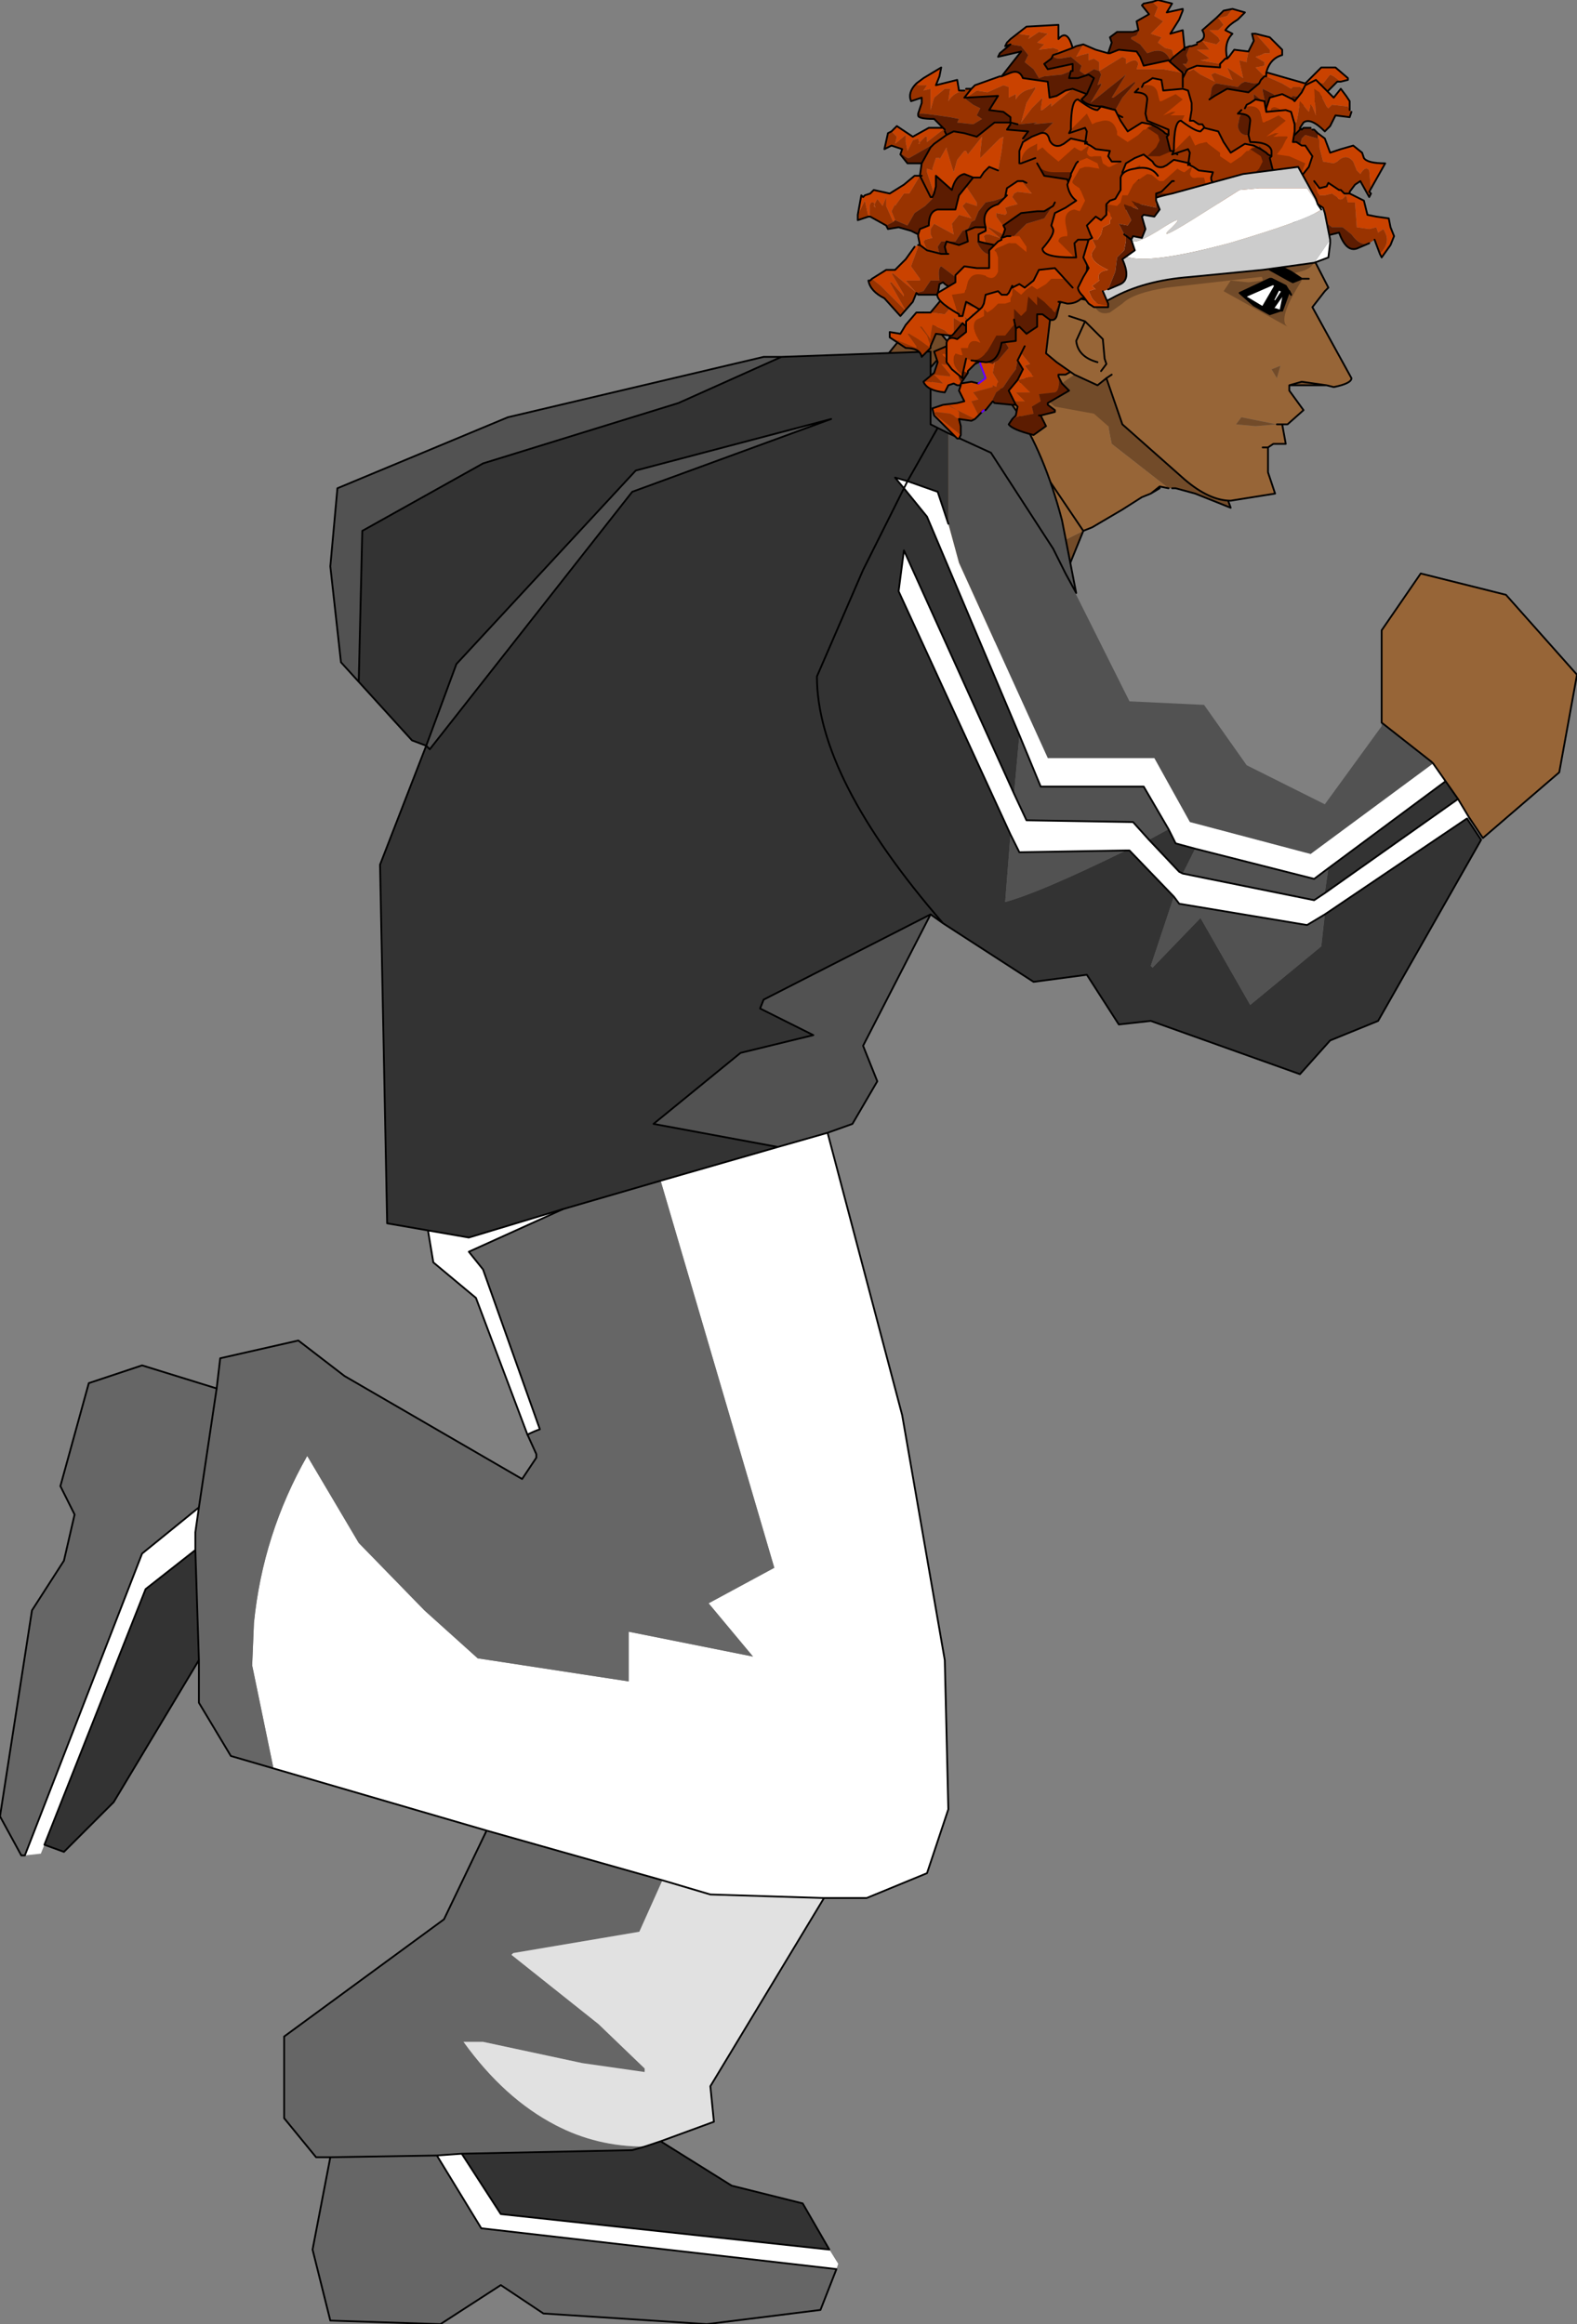 <?xml version="1.0" encoding="UTF-8" standalone="no"?>
<svg xmlns:xlink="http://www.w3.org/1999/xlink" height="65.45px" width="44.4px" xmlns="http://www.w3.org/2000/svg">
  <rect width="100%" height="100%" fill="#808080" stroke="none"/>
  <g transform="matrix(1.0, 0.0, 0.0, 1.0, 18.3, 64.35)">
    <path d="M14.35 -50.65 L14.35 -50.6 14.1 -50.45 14.35 -50.65" fill="#736059" fill-rule="evenodd" stroke="none"/>
    <path d="M12.75 -54.05 L13.3 -54.5 15.7 -51.85 16.35 -50.05 15.35 -50.45 14.8 -50.6 14.7 -50.6 14.6 -50.6 13.0 -51.85 Q12.8 -52.75 12.75 -54.05 M12.2 -49.4 L10.9 -46.2 9.95 -46.25 8.85 -46.55 6.75 -46.6 Q6.0 -46.75 5.65 -48.55 5.2 -50.4 5.6 -52.4 5.75 -53.4 7.7 -55.55 L9.6 -53.25 9.05 -53.1 7.3 -52.55 Q3.4 -52.3 10.15 -47.75 L11.05 -48.6 11.6 -49.1 12.2 -49.4" fill="#724b29" fill-rule="evenodd" stroke="none"/>
    <path d="M9.6 -53.25 L10.45 -53.6 11.7 -54.35 Q12.45 -54.9 12.75 -54.05 12.8 -52.75 13.0 -51.85 L14.6 -50.6 14.35 -50.65 14.1 -50.45 13.85 -50.35 13.3 -50.0 12.45 -49.5 12.2 -49.4 11.6 -49.1 11.05 -48.6 10.15 -47.75 Q3.4 -52.3 7.3 -52.55 L9.05 -53.1 9.6 -53.25" fill="#976537" fill-rule="evenodd" stroke="none"/>
    <path d="M9.6 -53.25 L10.45 -53.6 11.7 -54.35 Q12.45 -54.9 12.75 -54.05 L13.3 -54.5 15.7 -51.85 16.35 -50.05 15.35 -50.45 14.8 -50.6 14.7 -50.6 M14.6 -50.6 L14.35 -50.65 14.35 -50.6 14.1 -50.45 13.85 -50.35 13.3 -50.0 12.45 -49.5 12.2 -49.4 M14.35 -50.65 L14.1 -50.45" fill="none" stroke="#000000" stroke-linecap="round" stroke-linejoin="round" stroke-width="0.05"/>
    <path d="M12.2 -49.4 L10.9 -46.2 9.95 -46.25 8.85 -46.55 6.75 -46.6 Q6.0 -46.75 5.65 -48.55 5.2 -50.4 5.6 -52.4 5.75 -53.4 7.7 -55.55 L9.6 -53.25 Z" fill="none" stroke="#000000" stroke-linecap="round" stroke-linejoin="round" stroke-width="0.05"/>
    <path d="M13.15 -54.0 L12.85 -53.25 13.05 -52.95 13.1 -52.6 12.9 -52.35 12.5 -52.7 11.4 -52.9 10.75 -53.45 10.95 -53.65 Q11.35 -53.45 11.45 -53.45 12.55 -54.25 12.85 -54.25 L13.15 -54.0" fill="#724b29" fill-rule="evenodd" stroke="none"/>
    <path d="M-8.2 -45.15 L-8.7 -45.7 -9.0 -48.4 -8.8 -50.6 -4.0 -52.6 3.2 -54.3 3.7 -54.3 0.8 -53.0 -4.7 -51.3 -8.1 -49.4 -8.2 -45.15 M7.9 -54.0 L8.25 -54.4 8.3 -54.4 Q8.65 -55.0 9.1 -54.5 L10.3 -52.8 Q11.1 -51.6 11.6 -49.7 L12.0 -47.65 11.7 -48.2 13.5 -44.6 15.6 -44.5 16.8 -42.8 19.0 -41.7 20.6 -43.9 20.6 -44.0 22.0 -42.9 22.05 -42.85 18.6 -40.3 15.2 -41.2 14.2 -43.0 11.2 -43.0 8.7 -48.5 8.4 -49.6 8.4 -52.15 8.1 -52.3 7.9 -52.4 7.9 -54.0 M7.9 -38.6 L6.0 -34.9 6.4 -33.9 5.7 -32.7 5.0 -32.45 3.6 -32.05 0.1 -32.7 2.55 -34.7 4.6 -35.2 3.1 -35.95 3.2 -36.2 7.9 -38.6 M8.3 -54.15 L8.3 -54.4 8.3 -54.15 8.3 -54.1 8.4 -54.1 8.3 -54.15 M10.4 -43.65 L11.0 -42.2 13.9 -42.2 14.6 -41.0 14.05 -40.7 13.6 -41.2 10.6 -41.25 10.25 -42.0 10.4 -43.65 M15.35 -40.45 L18.7 -39.6 19.1 -39.9 19.0 -39.2 18.7 -39.0 15.0 -39.75 15.35 -40.45 M11.7 -48.2 L11.35 -48.9 9.6 -51.6 8.4 -52.15 9.6 -51.6 11.35 -48.9 11.7 -48.2 M10.15 -40.85 L10.4 -40.35 13.4 -40.4 Q10.95 -39.2 10.0 -38.95 L10.15 -40.85 M14.75 -39.1 L14.9 -38.9 18.5 -38.3 19.0 -38.6 18.9 -37.7 16.9 -36.05 15.5 -38.5 14.15 -37.1 14.1 -37.15 14.75 -39.1 M-6.3 -43.35 L-5.45 -45.65 -0.4 -51.1 5.1 -52.55 -0.5 -50.5 -6.2 -43.25 -6.3 -43.35" fill="#525252" fill-rule="evenodd" stroke="none"/>
    <path d="M3.7 -54.3 L7.9 -54.45 7.9 -54.0 7.9 -52.4 8.1 -52.3 7.25 -50.8 8.1 -52.3 8.4 -52.15 8.4 -49.6 8.1 -50.5 7.25 -50.8 6.9 -50.9 7.15 -50.6 7.8 -49.8 10.4 -43.65 10.25 -42.0 7.15 -48.85 7.0 -47.7 10.15 -40.85 10.0 -38.95 Q10.95 -39.2 13.4 -40.4 L13.5 -40.4 14.75 -39.1 14.1 -37.15 14.15 -37.1 15.5 -38.5 16.9 -36.05 18.9 -37.7 19.0 -38.6 23.0 -41.3 23.4 -40.7 20.5 -35.6 19.15 -35.05 18.3 -34.1 14.1 -35.6 13.2 -35.5 12.3 -36.9 10.8 -36.7 8.25 -38.35 7.9 -38.6 3.2 -36.2 3.1 -35.95 4.6 -35.2 2.55 -34.7 0.1 -32.7 3.6 -32.05 0.3 -31.1 -2.45 -30.3 -5.1 -29.5 -6.25 -29.7 -7.4 -29.9 -7.6 -40.0 -6.3 -43.35 -6.7 -43.5 -8.2 -45.15 -8.1 -49.4 -4.7 -51.3 0.8 -53.0 3.7 -54.3 M0.3 -4.05 L2.3 -2.8 4.3 -2.3 5.05 -1.0 -4.2 -2.0 -5.3 -3.7 -0.5 -3.8 -0.15 -3.9 0.3 -4.05 M-12.7 -17.6 L-15.1 -13.6 -16.5 -12.2 -17.05 -12.4 -14.2 -19.6 -12.8 -20.7 -12.7 -17.6 M14.6 -41.0 L14.8 -40.6 15.35 -40.45 15.0 -39.75 14.9 -39.8 14.05 -40.7 14.6 -41.0 M19.1 -39.9 L22.4 -42.35 22.75 -41.85 19.0 -39.2 19.1 -39.9 M8.25 -38.35 Q4.7 -42.45 4.7 -45.3 L6.0 -48.3 7.15 -50.6 6.0 -48.3 4.7 -45.3 Q4.7 -42.45 8.25 -38.35 M-6.3 -43.35 L-6.2 -43.25 -0.5 -50.5 5.1 -52.55 -0.4 -51.1 -5.45 -45.65 -6.3 -43.35" fill="#333333" fill-rule="evenodd" stroke="none"/>
    <path d="M8.25 -54.4 L8.3 -54.45 8.3 -54.4 8.25 -54.4 M23.05 -41.35 L23.0 -41.3 19.0 -38.6 18.5 -38.3 14.9 -38.9 14.75 -39.1 13.5 -40.4 13.4 -40.4 10.4 -40.35 10.15 -40.85 7.0 -47.7 7.15 -48.85 10.25 -42.0 10.6 -41.25 13.6 -41.2 14.05 -40.7 14.9 -39.8 15.0 -39.75 18.7 -39.0 19.0 -39.2 22.75 -41.85 23.05 -41.35 M5.0 -32.45 L7.1 -24.5 8.3 -17.6 8.4 -13.4 7.8 -11.6 6.1 -10.9 4.9 -10.9 1.7 -11.0 0.35 -11.4 -4.6 -12.8 -10.6 -14.55 -11.2 -17.45 -11.15 -18.65 Q-10.9 -21.15 -9.65 -23.35 L-8.2 -20.9 -6.35 -19.0 -4.85 -17.65 -0.6 -17.0 -0.6 -18.4 2.9 -17.7 1.65 -19.2 3.5 -20.2 0.3 -31.1 3.6 -32.05 5.0 -32.45 M5.05 -1.0 L5.3 -0.6 5.25 -0.45 -4.75 -1.6 -6.0 -3.65 -5.3 -3.7 -4.2 -2.0 5.05 -1.0 M-17.05 -12.4 L-17.15 -12.15 -17.6 -12.1 -14.3 -20.6 -12.7 -21.9 -12.8 -21.2 -12.8 -20.7 -14.2 -19.6 -17.05 -12.4 M-3.45 -23.95 L-4.9 -27.8 -6.1 -28.8 -6.25 -29.7 -5.1 -29.5 -2.45 -30.3 -5.1 -29.1 -4.7 -28.6 -3.1 -24.1 Q-3.25 -24.05 -3.45 -23.95 M7.25 -50.8 L7.15 -50.6 7.25 -50.8 8.1 -50.5 8.4 -49.6 8.7 -48.5 11.2 -43.0 14.2 -43.0 15.2 -41.2 18.6 -40.3 22.05 -42.85 22.4 -42.35 19.1 -39.9 18.7 -39.6 15.35 -40.45 14.8 -40.6 14.6 -41.0 13.9 -42.2 11.0 -42.2 10.4 -43.65 7.8 -49.8 7.15 -50.6 6.9 -50.9 7.25 -50.8" fill="#ffffff" fill-rule="evenodd" stroke="none"/>
    <path d="M8.3 -54.15 L8.4 -54.1 8.3 -54.1 8.3 -54.15" fill="#993300" fill-rule="evenodd" stroke="none"/>
    <path d="M20.6 -44.0 L20.6 -46.6 21.7 -48.2 24.1 -47.6 26.1 -45.35 25.6 -42.6 23.45 -40.75 23.05 -41.35 22.75 -41.85 22.4 -42.35 22.05 -42.85 22.0 -42.9 20.6 -44.0" fill="#976537" fill-rule="evenodd" stroke="none"/>
    <path d="M5.25 -0.45 L4.8 0.7 1.6 1.1 -3.0 0.8 -4.2 0.0 -5.9 1.1 -9.0 1.0 -9.5 -1.0 -9.0 -3.6 -9.4 -3.6 -10.3 -4.7 -10.3 -7.0 -5.8 -10.3 -4.6 -12.8 0.35 -11.4 -0.3 -9.95 -3.85 -9.35 -3.9 -9.3 -1.45 -7.35 -0.15 -6.1 -0.15 -6.0 -1.9 -6.25 -4.7 -6.85 -5.25 -6.85 Q-4.1 -5.25 -2.65 -4.5 -1.5 -3.9 -0.15 -3.9 L-0.5 -3.8 -5.3 -3.7 -6.0 -3.65 -4.75 -1.6 5.25 -0.45 M-10.6 -14.55 L-11.8 -14.9 -12.7 -16.4 -12.7 -17.6 -12.8 -20.7 -12.8 -21.2 -12.7 -21.9 -14.3 -20.6 -17.6 -12.1 -17.7 -12.1 -18.3 -13.2 -17.4 -19.0 -16.5 -20.4 -16.2 -21.7 -16.6 -22.5 -15.8 -25.4 -14.3 -25.9 -12.2 -25.25 -12.1 -26.1 -9.9 -26.6 -8.6 -25.6 -3.6 -22.7 -3.2 -23.3 -3.2 -23.4 -3.45 -23.95 Q-3.25 -24.05 -3.1 -24.1 L-4.7 -28.6 -5.1 -29.1 -2.45 -30.3 0.3 -31.1 3.5 -20.2 1.65 -19.2 2.9 -17.7 -0.6 -18.4 -0.6 -17.0 -4.85 -17.65 -6.35 -19.0 -8.2 -20.9 -9.65 -23.35 Q-10.9 -21.15 -11.15 -18.65 L-11.2 -17.45 -10.6 -14.55 M-6.0 -3.65 L-9.0 -3.6 -6.0 -3.65 M-12.2 -25.25 L-12.7 -21.9 -12.2 -25.25" fill="#666666" fill-rule="evenodd" stroke="none"/>
    <path d="M4.9 -10.9 L1.7 -5.6 1.8 -4.6 0.3 -4.05 -0.15 -3.9 Q-1.5 -3.9 -2.65 -4.5 -4.1 -5.25 -5.25 -6.85 L-4.7 -6.85 -1.9 -6.25 -0.15 -6.0 -0.15 -6.1 -1.45 -7.35 -3.9 -9.3 -3.85 -9.35 -0.3 -9.95 0.35 -11.4 1.7 -11.0 4.9 -10.9" fill="#e1e1e1" fill-rule="evenodd" stroke="none"/>
    <path d="M-8.2 -45.15 L-8.7 -45.7 -9.0 -48.4 -8.8 -50.6 -4.0 -52.6 3.2 -54.3 3.7 -54.3 7.9 -54.45 7.9 -54.0 8.25 -54.4 8.3 -54.45 8.3 -54.4 Q8.65 -55.0 9.1 -54.5 L10.3 -52.8 Q11.1 -51.6 11.6 -49.7 L12.0 -47.65 11.7 -48.2 11.35 -48.9 9.6 -51.6 8.4 -52.15 8.1 -52.3 7.9 -52.4 7.9 -54.0 M20.6 -44.0 L20.6 -46.6 21.7 -48.2 24.1 -47.6 26.1 -45.35 25.6 -42.6 23.45 -40.75 23.05 -41.35 22.75 -41.85 19.0 -39.2 18.7 -39.0 15.0 -39.75 14.9 -39.8 14.05 -40.7 13.6 -41.2 10.6 -41.25 10.25 -42.0 7.15 -48.85 7.0 -47.7 10.15 -40.85 10.4 -40.35 13.4 -40.4 13.5 -40.4 14.75 -39.1 14.9 -38.9 18.5 -38.3 19.0 -38.6 23.0 -41.3 23.4 -40.7 20.5 -35.6 19.15 -35.05 18.3 -34.1 14.1 -35.6 13.2 -35.5 12.3 -36.9 10.8 -36.7 8.25 -38.35 7.9 -38.6 6.0 -34.9 6.4 -33.9 5.7 -32.7 5.0 -32.45 7.1 -24.5 8.3 -17.6 8.4 -13.4 7.8 -11.6 6.1 -10.9 4.9 -10.9 1.7 -5.6 1.8 -4.6 0.3 -4.05 2.3 -2.8 4.3 -2.3 5.05 -1.0 -4.2 -2.0 -5.3 -3.7 -0.5 -3.8 -0.15 -3.9 0.3 -4.05 M5.25 -0.45 L4.8 0.7 1.6 1.1 -3.0 0.8 -4.2 0.0 -5.9 1.1 -9.0 1.0 -9.5 -1.0 -9.0 -3.6 -9.4 -3.6 -10.3 -4.7 -10.3 -7.0 -5.8 -10.3 -4.6 -12.8 -10.6 -14.55 -11.8 -14.9 -12.7 -16.4 -12.7 -17.6 -15.1 -13.6 -16.5 -12.2 -17.05 -12.4 -14.2 -19.6 -12.8 -20.7 -12.8 -21.2 -12.7 -21.9 -14.3 -20.6 -17.6 -12.1 -17.7 -12.1 -18.3 -13.2 -17.4 -19.0 -16.5 -20.4 -16.2 -21.7 -16.6 -22.5 -15.8 -25.4 -14.3 -25.9 -12.2 -25.25 -12.7 -21.9 M-3.45 -23.95 L-4.9 -27.8 -6.1 -28.8 -6.25 -29.7 -7.4 -29.9 -7.6 -40.0 -6.3 -43.35 -6.7 -43.5 -8.2 -45.15 -8.1 -49.4 -4.7 -51.3 0.8 -53.0 3.7 -54.3 M8.3 -54.4 L8.3 -54.15 8.3 -54.1 M7.15 -50.6 L7.25 -50.8 6.9 -50.9 7.15 -50.6 7.8 -49.8 10.4 -43.65 11.0 -42.2 13.9 -42.2 14.6 -41.0 14.8 -40.6 15.35 -40.45 18.7 -39.6 19.1 -39.9 22.4 -42.35 22.05 -42.85 22.0 -42.9 20.6 -44.0 M8.4 -49.6 L8.1 -50.5 7.25 -50.8 8.1 -52.3 M22.4 -42.35 L22.75 -41.85 M7.15 -50.6 L6.0 -48.3 4.7 -45.3 Q4.7 -42.45 8.25 -38.35 M0.3 -31.1 L3.6 -32.05 0.1 -32.7 2.55 -34.7 4.6 -35.2 3.1 -35.95 3.2 -36.2 7.9 -38.6 M3.6 -32.05 L5.0 -32.45 M0.35 -11.4 L1.7 -11.0 4.9 -10.9 M-6.3 -43.35 L-5.45 -45.65 -0.4 -51.1 5.1 -52.55 -0.5 -50.5 -6.2 -43.25 -6.3 -43.35 M-2.45 -30.3 L-5.1 -29.5 -6.25 -29.7 M-2.45 -30.3 L0.3 -31.1 M-12.7 -17.6 L-12.8 -20.7 M-9.0 -3.6 L-6.0 -3.65 -5.3 -3.7 M-6.0 -3.65 L-4.75 -1.6 5.25 -0.45 M-4.6 -12.8 L0.35 -11.4" fill="none" stroke="#000000" stroke-linecap="round" stroke-linejoin="round" stroke-width="0.05"/>
    <path d="M-12.2 -25.25 L-12.1 -26.1 -9.9 -26.6 -8.6 -25.6 -3.6 -22.7 -3.2 -23.3 -3.2 -23.4 -3.45 -23.95 Q-3.25 -24.05 -3.1 -24.1 L-4.7 -28.6 -5.1 -29.1 -2.45 -30.3" fill="none" stroke="#000000" stroke-linecap="round" stroke-linejoin="round" stroke-width="0.05"/>
    <path d="M10.15 -63.25 L10.05 -63.15 10.0 -63.05 10.15 -63.1 10.45 -63.05 10.65 -62.8 10.55 -62.6 10.8 -62.4 10.95 -62.15 11.1 -62.2 11.6 -62.25 11.85 -62.35 11.9 -62.35 11.9 -62.55 11.2 -62.4 11.1 -62.55 11.3 -62.7 11.4 -62.8 11.5 -62.9 11.5 -62.95 11.35 -63.0 10.95 -62.95 11.05 -63.05 11.1 -63.1 10.9 -63.15 11.2 -63.4 10.95 -63.45 10.65 -63.25 10.7 -63.35 10.35 -63.4 10.15 -63.25 M9.05 -61.85 L8.9 -61.85 8.85 -61.8 Q8.55 -61.75 8.4 -61.5 L8.45 -61.85 8.3 -61.85 8.0 -61.6 7.9 -61.25 7.9 -61.85 7.7 -61.8 7.8 -61.95 7.55 -61.95 7.5 -62.0 Q7.25 -61.75 7.35 -61.5 L7.65 -61.6 7.65 -61.45 7.55 -61.15 7.7 -61.15 8.1 -61.1 8.45 -61.05 8.7 -61.0 8.65 -60.9 9.1 -60.85 9.35 -61.0 9.2 -61.1 9.3 -61.3 9.1 -61.4 8.9 -61.55 8.9 -61.6 9.8 -61.65 9.55 -61.25 9.95 -61.2 10.15 -61.05 10.15 -60.9 10.35 -60.85 10.15 -60.9 9.9 -60.9 9.7 -60.9 9.2 -60.5 8.85 -60.6 8.55 -60.65 8.35 -60.55 8.3 -60.65 8.3 -60.7 8.25 -60.7 7.8 -60.35 7.8 -60.5 7.75 -60.5 7.55 -60.3 7.6 -60.3 7.55 -60.45 7.4 -60.4 7.25 -60.1 7.2 -60.35 7.2 -60.55 6.9 -60.3 6.95 -60.5 6.8 -60.65 6.7 -60.6 6.6 -60.15 6.8 -60.25 7.1 -60.15 7.05 -60.0 7.1 -60.0 7.25 -59.9 7.3 -59.9 8.0 -60.3 7.9 -60.2 7.65 -59.75 7.6 -59.4 7.9 -58.8 7.95 -58.8 7.9 -58.8 7.6 -59.4 7.65 -59.4 7.6 -59.4 7.3 -58.9 7.15 -58.9 6.9 -58.55 6.9 -58.6 6.8 -58.4 6.9 -58.15 6.9 -58.1 6.9 -58.15 7.25 -58.0 7.45 -58.35 7.75 -58.55 7.95 -58.75 7.95 -58.8 8.0 -58.9 7.8 -59.5 7.8 -59.6 7.95 -59.55 7.95 -59.6 8.05 -59.9 8.15 -59.9 8.15 -59.85 8.35 -60.2 8.35 -60.15 8.55 -59.5 8.55 -59.45 8.55 -59.4 8.55 -59.45 8.55 -59.5 8.65 -59.85 8.85 -60.1 8.9 -60.1 8.95 -60.0 9.35 -60.5 9.3 -60.05 9.3 -59.9 9.85 -60.45 9.95 -60.5 9.9 -60.1 9.8 -59.55 9.55 -59.65 9.4 -59.5 9.3 -59.35 9.1 -59.35 8.9 -59.1 9.2 -58.65 9.2 -58.55 8.9 -58.65 8.8 -58.55 9.05 -58.2 8.7 -58.3 8.5 -58.05 8.55 -57.75 8.0 -58.05 7.9 -57.9 7.9 -57.75 7.95 -57.65 7.75 -57.6 7.7 -57.55 7.8 -57.3 7.6 -57.45 7.55 -57.45 7.55 -57.4 7.35 -56.85 7.6 -56.5 7.6 -56.45 7.2 -56.45 7.5 -56.1 7.55 -56.05 7.5 -56.1 7.45 -56.15 6.85 -56.65 6.8 -56.65 7.15 -56.05 7.15 -56.0 6.8 -56.4 6.75 -56.4 7.2 -55.6 6.5 -56.3 6.25 -56.5 6.2 -56.45 6.15 -56.45 Q6.2 -56.15 6.6 -55.95 L7.05 -55.45 7.4 -55.85 7.5 -56.1 7.7 -56.15 7.8 -56.3 7.9 -56.45 8.1 -56.45 8.15 -56.45 Q8.1 -56.8 8.2 -56.85 L8.6 -56.55 8.65 -56.65 8.9 -56.5 9.2 -56.4 9.4 -56.5 8.95 -56.15 8.55 -56.25 8.15 -55.85 7.9 -55.55 8.3 -55.5 8.6 -55.85 8.7 -55.9 Q9.05 -55.65 9.2 -55.7 L9.25 -55.75 9.4 -55.65 9.55 -55.4 9.45 -55.35 Q9.3 -55.3 9.05 -55.55 L9.1 -55.3 9.05 -55.3 8.9 -55.4 8.85 -55.45 8.95 -55.15 9.6 -55.15 9.45 -55.05 9.2 -54.85 8.9 -54.85 8.4 -54.6 8.35 -54.6 8.0 -54.45 8.1 -54.15 8.0 -53.85 7.7 -53.6 7.9 -53.6 8.25 -53.55 8.0 -53.8 8.45 -53.75 8.45 -53.8 8.2 -54.1 8.5 -54.05 8.2 -54.4 8.5 -54.35 Q8.55 -54.3 8.75 -54.2 L8.4 -54.5 9.0 -54.25 9.0 -54.3 8.65 -54.65 Q8.95 -54.4 9.15 -54.45 L9.1 -54.5 8.95 -54.75 9.2 -54.8 9.4 -54.75 9.5 -54.8 9.6 -54.9 9.65 -54.95 9.8 -54.9 9.95 -54.85 9.95 -54.8 10.1 -54.55 9.8 -54.2 9.7 -54.15 9.7 -54.1 9.65 -53.85 9.8 -53.6 9.75 -53.45 9.65 -53.5 9.65 -53.45 9.1 -53.3 9.05 -53.4 9.1 -53.3 9.25 -53.1 9.05 -53.05 9.25 -52.65 9.35 -52.75 9.4 -52.8 9.45 -52.8 9.65 -53.05 9.7 -53.0 9.65 -53.1 9.75 -53.3 9.95 -53.45 10.15 -53.75 10.3 -53.95 10.35 -54.2 10.45 -54.4 10.7 -54.1 10.55 -54.05 10.8 -53.75 10.35 -53.65 10.55 -53.45 10.7 -53.3 10.75 -53.3 10.4 -53.3 10.3 -53.3 10.55 -53.05 10.35 -53.05 10.25 -53.05 10.3 -52.95 10.35 -52.9 10.3 -52.65 10.2 -52.55 10.25 -52.55 10.3 -52.6 10.55 -52.65 10.8 -52.7 10.75 -52.9 11.0 -53.05 10.95 -53.25 11.4 -53.3 Q11.55 -53.35 11.5 -53.75 L11.5 -53.8 11.7 -53.8 12.95 -54.5 14.4 -55.3 Q15.75 -56.0 16.3 -56.6 L16.35 -56.65 16.4 -56.65 16.9 -57.0 17.4 -56.95 17.65 -57.45 17.65 -58.05 17.95 -58.15 17.95 -58.6 18.05 -58.95 18.0 -59.0 17.8 -59.0 17.75 -59.05 Q17.45 -59.0 17.4 -59.25 L17.4 -59.5 17.4 -59.6 17.25 -59.9 17.15 -60.1 17.15 -60.25 17.2 -60.2 17.9 -59.8 17.7 -59.5 Q17.75 -59.25 18.15 -59.3 L18.55 -59.35 18.55 -59.2 18.7 -59.15 18.7 -59.0 19.0 -58.95 19.0 -59.0 19.2 -59.0 19.05 -59.3 18.9 -59.2 18.75 -59.55 18.2 -59.5 18.15 -60.0 18.2 -60.1 18.15 -60.3 18.15 -60.35 18.15 -60.4 18.0 -60.5 18.1 -60.9 17.95 -61.05 17.8 -61.05 17.75 -61.1 17.7 -61.05 17.7 -61.0 17.5 -60.9 17.7 -61.0 17.7 -61.05 17.65 -61.05 17.55 -60.95 17.5 -60.9 16.9 -60.55 Q16.6 -60.5 16.55 -60.8 L16.6 -61.05 16.75 -61.35 16.95 -61.3 17.0 -61.45 17.0 -61.7 17.25 -61.5 17.35 -61.3 17.25 -61.8 17.25 -61.85 17.55 -61.7 17.85 -61.4 18.1 -61.65 18.4 -61.6 18.75 -61.6 19.0 -61.7 19.05 -61.75 19.35 -62.05 19.45 -62.05 19.25 -62.2 19.15 -62.25 18.95 -62.0 18.75 -62.05 18.45 -61.8 18.3 -61.9 18.1 -61.9 18.05 -61.85 17.8 -62.0 17.35 -62.2 17.3 -62.15 17.3 -62.2 17.05 -62.45 17.3 -62.5 17.3 -62.6 17.05 -62.75 17.2 -62.8 17.3 -62.85 17.45 -62.85 17.45 -62.95 17.05 -63.4 16.95 -63.4 17.0 -63.2 16.85 -62.9 16.8 -62.65 16.8 -62.6 16.6 -62.65 16.6 -62.6 16.7 -62.15 16.25 -62.45 16.4 -62.1 15.9 -62.3 15.8 -62.25 15.85 -62.15 15.9 -62.05 15.5 -62.25 15.3 -62.4 15.2 -62.35 15.15 -62.35 15.15 -62.4 15.4 -62.5 16.05 -62.45 16.05 -62.55 15.5 -62.65 15.75 -62.7 15.7 -62.75 15.4 -62.95 15.45 -62.95 15.75 -62.95 15.55 -63.2 15.95 -63.1 16.05 -63.2 16.0 -63.3 15.75 -63.5 16.0 -63.5 16.15 -63.65 16.0 -63.85 16.05 -63.85 16.25 -63.9 16.4 -64.1 16.15 -64.05 15.95 -63.85 15.55 -63.5 Q15.7 -63.25 15.4 -63.15 L15.4 -63.1 15.25 -63.05 15.2 -63.05 15.1 -62.8 15.15 -62.65 15.1 -62.55 15.0 -62.55 15.15 -62.4 15.1 -62.35 15.0 -62.3 14.45 -62.4 13.7 -62.4 13.75 -62.55 Q13.7 -62.75 13.4 -62.55 L13.4 -62.6 13.4 -62.7 13.3 -62.75 12.65 -62.35 12.7 -62.25 12.6 -61.95 12.7 -62.0 12.7 -61.95 12.4 -61.45 13.4 -62.25 13.0 -61.6 13.05 -61.6 13.65 -62.05 13.65 -62.0 13.3 -61.6 13.1 -61.25 12.75 -61.35 Q12.3 -61.35 12.15 -61.55 L12.3 -61.7 11.9 -61.85 11.3 -61.35 11.3 -61.45 11.3 -61.5 11.3 -61.45 11.05 -61.25 11.0 -61.25 11.05 -61.6 10.75 -61.3 10.45 -60.9 10.6 -61.45 10.85 -61.85 10.85 -61.9 10.75 -61.85 Q10.45 -61.8 10.3 -61.55 L10.3 -61.7 10.2 -61.65 10.1 -61.6 10.1 -61.7 10.1 -61.9 9.95 -61.95 9.5 -61.75 9.2 -61.8 8.9 -61.6 8.85 -61.6 9.05 -61.85 M5.85 -58.3 L5.85 -58.15 6.15 -58.25 6.05 -58.7 5.85 -58.3 M6.2 -58.25 L6.65 -58.0 6.85 -58.1 6.65 -58.55 6.65 -58.75 6.65 -58.8 6.55 -58.55 6.4 -58.75 6.3 -58.55 6.35 -58.5 6.3 -58.65 6.25 -58.65 Q6.15 -58.65 6.2 -58.25 M6.75 -54.85 L7.2 -54.55 Q7.6 -54.55 7.65 -54.3 L7.9 -54.55 7.55 -54.8 7.3 -54.95 7.25 -54.95 7.5 -54.6 7.5 -54.55 6.75 -54.85 M7.9 -54.6 L8.05 -54.95 8.45 -54.9 8.3 -55.05 7.95 -55.2 7.9 -54.9 7.9 -54.8 7.65 -55.15 7.6 -55.15 7.8 -54.9 7.9 -54.6 M8.65 -53.5 L8.75 -53.5 8.75 -53.55 8.65 -53.5 M8.75 -52.1 L8.75 -52.35 8.7 -52.55 9.05 -52.5 9.15 -52.55 Q8.95 -52.65 8.45 -52.9 L8.4 -52.95 8.65 -52.8 8.7 -52.75 8.7 -52.55 8.6 -52.6 8.55 -52.65 8.45 -52.7 8.05 -52.75 8.0 -52.7 8.75 -52.1 M14.15 -64.3 L13.9 -64.25 13.85 -64.2 14.05 -63.95 13.7 -63.75 13.75 -63.5 13.75 -63.45 13.7 -63.35 13.55 -63.3 13.55 -63.25 13.8 -63.1 14.0 -62.85 14.15 -62.9 Q14.5 -63.0 14.65 -62.65 L14.65 -62.6 14.65 -62.65 14.7 -62.65 14.75 -62.75 14.7 -62.95 14.5 -63.0 14.3 -63.15 14.4 -63.3 14.1 -63.4 14.45 -63.75 14.2 -63.9 14.3 -64.15 14.15 -64.3 M12.2 -63.1 L12.0 -63.05 11.9 -63.0 11.5 -62.85 11.35 -62.8 Q11.35 -62.7 11.55 -62.7 L11.85 -62.75 12.15 -62.5 12.1 -62.35 12.25 -62.25 12.5 -62.4 12.65 -62.35 12.65 -62.6 12.5 -62.7 12.35 -62.65 12.35 -62.85 12.15 -62.8 12.0 -62.75 12.2 -63.1 M10.35 -60.85 L10.4 -60.85 10.9 -60.9 10.8 -60.85 11.35 -60.9 11.0 -60.55 11.25 -60.35 11.15 -60.3 11.1 -60.3 Q10.65 -60.2 10.5 -60.45 L10.65 -60.65 10.05 -60.7 10.15 -60.85 10.15 -60.9 10.15 -60.85 10.35 -60.85 M8.0 -60.3 L8.35 -60.55 8.0 -60.3 M8.15 -59.85 L8.15 -59.8 8.15 -59.85 M9.45 -57.95 L9.15 -57.95 8.9 -57.85 8.95 -57.55 8.7 -57.45 8.35 -57.55 8.6 -57.55 8.8 -57.85 8.95 -57.9 9.05 -58.1 9.15 -58.15 9.25 -58.4 9.45 -58.65 9.7 -58.7 10.0 -58.8 10.05 -59.05 10.35 -59.25 10.5 -59.25 10.5 -59.2 10.75 -58.9 10.35 -58.95 10.25 -58.9 10.2 -58.8 10.35 -58.6 10.15 -58.55 10.0 -58.5 10.05 -58.35 10.0 -58.3 9.75 -58.35 9.75 -58.25 10.0 -57.9 9.95 -58.0 10.45 -58.35 10.9 -58.4 11.1 -58.4 11.35 -58.55 11.4 -58.65 11.1 -58.2 10.6 -58.05 10.25 -57.7 10.1 -57.4 9.95 -57.45 9.7 -57.2 Q9.4 -57.1 9.2 -57.55 L9.4 -57.5 9.45 -57.5 9.25 -57.55 9.25 -57.75 9.45 -57.85 9.45 -57.95 M10.6 -59.2 L10.5 -59.25 10.6 -59.2 M8.2 -57.2 L8.15 -57.2 8.1 -57.4 8.2 -57.55 8.35 -57.55 8.3 -57.4 8.35 -57.2 8.2 -57.2 7.8 -57.3 8.2 -57.2 M8.35 -57.2 L8.4 -57.2 8.35 -57.2 M8.55 -54.95 L8.8 -55.25 8.85 -55.2 8.8 -55.25 8.55 -55.4 8.55 -54.95 M9.95 -57.75 L9.55 -57.95 9.5 -57.95 9.85 -57.65 9.55 -57.75 9.45 -57.75 9.4 -57.7 9.45 -57.5 9.7 -57.45 9.9 -57.5 9.9 -57.65 9.95 -57.75 M9.45 -56.6 L9.4 -56.5 9.45 -56.6 M13.3 -61.05 L13.1 -61.15 13.1 -61.25 13.1 -61.15 13.3 -61.05 M10.55 -54.6 L10.45 -54.4 10.55 -54.6 M17.25 -62.15 L17.3 -62.2 17.25 -62.15 17.2 -62.1 17.15 -62.0 16.85 -61.75 16.25 -61.85 15.9 -61.65 15.75 -61.55 15.8 -61.75 Q15.8 -61.95 15.95 -62.0 L16.55 -61.9 16.65 -62.0 16.75 -62.05 17.0 -62.0 Q17.2 -62.0 17.25 -62.15 M14.65 -62.65 L14.75 -62.75 14.65 -62.65 M15.0 -61.9 L15.0 -62.15 15.0 -62.25 15.0 -62.3 15.0 -62.25 15.0 -62.15 15.0 -61.9 M15.0 -62.15 L15.05 -62.25 15.1 -62.35 15.05 -62.25 15.0 -62.15 M15.9 -56.3 L16.3 -56.6 15.9 -56.3 M16.55 -56.9 L16.35 -56.65 16.55 -56.9" fill="#993300" fill-rule="evenodd" stroke="none"/>
    <path d="M11.9 -63.0 Q11.75 -63.55 11.5 -63.25 L11.5 -63.4 11.5 -63.65 10.6 -63.6 10.15 -63.25 10.35 -63.4 10.7 -63.35 10.65 -63.25 10.95 -63.45 11.2 -63.4 10.9 -63.15 11.1 -63.1 11.05 -63.05 10.95 -62.95 11.35 -63.0 11.5 -62.95 11.5 -62.9 11.4 -62.8 11.3 -62.7 11.35 -62.8 11.5 -62.85 11.9 -63.0 M9.9 -62.2 L9.85 -62.2 9.15 -61.95 9.05 -61.85 8.85 -61.6 8.9 -61.6 9.2 -61.8 9.5 -61.75 9.95 -61.95 10.1 -61.9 10.1 -61.7 10.1 -61.6 10.2 -61.65 10.3 -61.7 10.3 -61.55 Q10.45 -61.8 10.75 -61.85 L10.85 -61.9 10.85 -61.85 10.6 -61.45 10.45 -60.9 10.75 -61.3 11.05 -61.6 11.0 -61.25 11.05 -61.25 11.3 -61.45 11.3 -61.5 11.3 -61.45 11.3 -61.35 11.9 -61.85 11.7 -61.8 11.45 -61.65 11.25 -61.6 11.2 -62.05 10.5 -62.15 Q10.4 -62.4 10.15 -62.3 L9.9 -62.2 9.85 -62.2 9.9 -62.2 M8.85 -61.8 L8.7 -61.8 8.65 -62.1 8.05 -61.95 8.15 -62.2 8.2 -62.45 7.7 -62.15 7.5 -62.0 7.55 -61.95 7.8 -61.95 7.7 -61.8 7.9 -61.85 7.9 -61.25 8.0 -61.6 8.3 -61.85 8.45 -61.85 8.4 -61.5 Q8.55 -61.75 8.85 -61.8 M8.25 -60.75 L7.85 -60.75 7.4 -60.5 7.25 -60.6 6.95 -60.8 6.8 -60.65 6.95 -60.5 6.9 -60.3 7.2 -60.55 7.2 -60.35 7.25 -60.1 7.4 -60.4 7.55 -60.45 7.6 -60.3 7.55 -60.3 7.75 -60.5 7.8 -60.5 7.8 -60.35 8.25 -60.7 8.3 -60.7 8.25 -60.75 M7.6 -59.4 L7.45 -59.4 7.15 -59.15 6.75 -58.9 6.3 -59.0 6.2 -58.9 6.05 -58.85 6.0 -58.8 5.95 -58.85 5.85 -58.3 6.05 -58.7 6.15 -58.25 6.2 -58.25 Q6.15 -58.65 6.25 -58.65 L6.3 -58.65 6.35 -58.5 6.3 -58.55 6.4 -58.75 6.55 -58.55 6.65 -58.8 6.65 -58.75 6.65 -58.55 6.85 -58.1 6.9 -58.15 6.8 -58.4 6.9 -58.6 6.9 -58.55 7.15 -58.9 7.3 -58.9 7.6 -59.4 M7.55 -57.75 L7.55 -57.7 7.6 -57.45 7.8 -57.3 7.7 -57.55 7.75 -57.6 7.95 -57.65 7.9 -57.75 7.9 -57.9 8.0 -58.05 8.55 -57.75 8.5 -58.05 8.7 -58.3 9.05 -58.2 8.8 -58.55 8.9 -58.65 9.2 -58.55 9.2 -58.65 8.9 -59.1 8.7 -58.85 8.6 -58.45 8.1 -58.45 Q7.85 -58.4 7.85 -58.0 L7.6 -57.9 7.55 -57.75 M7.55 -57.45 L7.45 -57.4 7.2 -57.05 6.9 -56.75 6.65 -56.75 6.25 -56.5 6.5 -56.3 7.2 -55.6 6.75 -56.4 6.8 -56.4 7.15 -56.0 7.15 -56.05 6.8 -56.65 6.85 -56.65 7.45 -56.15 7.5 -56.1 7.55 -56.05 7.5 -56.1 7.2 -56.45 7.6 -56.45 7.6 -56.5 7.35 -56.85 7.55 -57.4 7.55 -57.45 M7.9 -55.55 L7.5 -55.55 7.2 -55.2 7.05 -54.95 6.75 -55.0 6.75 -54.85 7.5 -54.55 7.5 -54.6 7.25 -54.95 7.3 -54.95 7.55 -54.8 7.9 -54.55 7.9 -54.6 7.8 -54.9 7.6 -55.15 7.65 -55.15 7.9 -54.8 7.9 -54.9 7.95 -55.2 8.3 -55.05 8.45 -54.9 8.5 -54.9 8.55 -54.95 8.55 -55.4 8.8 -55.25 8.85 -55.2 8.95 -55.15 8.85 -55.45 8.9 -55.4 9.05 -55.3 9.1 -55.3 9.05 -55.55 Q9.3 -55.3 9.45 -55.35 L9.55 -55.4 9.4 -55.65 9.25 -55.75 9.2 -55.7 Q9.05 -55.65 8.7 -55.9 L8.6 -55.85 8.3 -55.5 7.9 -55.55 M7.7 -53.6 Q7.8 -53.35 8.3 -53.3 L8.4 -53.5 8.55 -53.55 8.65 -53.5 8.75 -53.55 8.75 -53.6 8.7 -53.7 8.65 -53.95 8.95 -53.85 8.95 -53.9 9.15 -54.1 9.15 -54.25 9.3 -54.2 9.35 -54.2 9.5 -54.15 9.35 -54.55 9.6 -54.3 9.9 -54.65 9.95 -54.8 9.95 -54.85 9.8 -54.9 9.65 -54.95 9.6 -54.9 9.5 -54.8 9.4 -54.75 9.2 -54.8 8.95 -54.75 9.1 -54.5 9.15 -54.45 Q8.95 -54.4 8.65 -54.65 L9.0 -54.3 9.0 -54.25 8.4 -54.5 8.75 -54.2 Q8.55 -54.3 8.5 -54.35 L8.2 -54.4 8.5 -54.05 8.2 -54.1 8.45 -53.8 8.45 -53.75 8.0 -53.8 8.25 -53.55 7.9 -53.6 7.7 -53.6 M8.75 -53.5 L8.7 -53.35 8.85 -53.05 8.65 -53.0 8.25 -52.95 7.95 -52.85 8.0 -52.65 8.65 -52.0 8.7 -52.0 8.75 -52.1 8.0 -52.7 8.05 -52.75 8.45 -52.7 8.55 -52.65 8.6 -52.6 8.7 -52.55 8.7 -52.75 8.65 -52.8 8.4 -52.95 8.45 -52.9 Q8.95 -52.65 9.15 -52.55 L9.25 -52.65 9.05 -53.05 9.25 -53.1 9.1 -53.3 9.05 -53.4 9.1 -53.3 9.65 -53.45 9.65 -53.5 9.75 -53.45 9.8 -53.6 9.65 -53.85 9.7 -54.1 9.7 -54.15 9.65 -54.1 9.3 -54.2 9.35 -54.2 9.3 -54.2 9.3 -54.1 9.45 -53.7 9.25 -53.55 9.05 -53.6 8.75 -53.55 8.75 -53.5 M19.2 -59.0 L19.4 -58.9 19.6 -59.2 19.55 -59.25 Q19.3 -59.1 19.1 -59.5 L18.7 -59.7 18.4 -59.9 18.45 -60.3 18.35 -60.3 18.25 -60.35 18.15 -60.4 18.15 -60.35 18.15 -60.3 18.2 -60.1 18.15 -60.0 18.2 -59.5 18.75 -59.55 18.9 -59.2 19.05 -59.3 19.2 -59.0 M19.45 -62.05 L19.65 -62.1 19.65 -62.15 19.3 -62.45 18.9 -62.45 18.75 -62.3 18.45 -62.0 17.4 -62.3 17.35 -62.3 Q17.45 -62.7 17.8 -62.8 L17.8 -62.95 17.45 -63.3 17.05 -63.4 17.45 -62.95 17.45 -62.85 17.3 -62.85 17.2 -62.8 17.05 -62.75 17.3 -62.6 17.3 -62.5 17.05 -62.45 17.3 -62.2 17.35 -62.2 17.3 -62.2 17.3 -62.15 17.35 -62.2 17.8 -62.0 18.05 -61.85 18.1 -61.9 18.3 -61.9 18.45 -61.8 18.75 -62.05 18.95 -62.0 19.15 -62.25 19.25 -62.2 19.45 -62.05 M16.85 -62.9 L16.45 -62.95 16.3 -62.75 16.25 -62.7 Q16.15 -63.15 16.4 -63.4 L16.2 -63.5 Q16.3 -63.65 16.55 -63.8 L16.75 -64.0 16.4 -64.1 16.25 -63.9 16.05 -63.85 16.0 -63.85 16.15 -63.65 16.0 -63.5 15.75 -63.5 16.0 -63.3 16.05 -63.2 15.95 -63.1 15.55 -63.2 15.75 -62.95 15.45 -62.95 15.4 -62.95 15.7 -62.75 15.75 -62.7 15.5 -62.65 16.05 -62.55 16.05 -62.45 15.4 -62.5 15.15 -62.4 15.15 -62.35 15.2 -62.35 15.3 -62.4 15.5 -62.25 15.9 -62.05 15.85 -62.15 15.8 -62.25 15.9 -62.3 16.4 -62.1 16.25 -62.45 16.7 -62.15 16.6 -62.6 16.6 -62.65 16.8 -62.6 16.8 -62.65 16.85 -62.9 M15.05 -63.0 L15.0 -63.5 14.65 -63.4 14.9 -63.8 15.0 -64.05 15.0 -64.1 14.55 -64.0 14.7 -64.25 14.3 -64.35 14.15 -64.3 14.3 -64.15 14.2 -63.9 14.45 -63.75 14.1 -63.4 14.4 -63.3 14.3 -63.15 14.5 -63.0 14.7 -62.95 14.75 -62.75 15.0 -62.95 15.05 -63.0 M12.9 -62.85 L12.55 -62.95 12.2 -63.1 12.0 -62.75 12.15 -62.8 12.35 -62.85 12.35 -62.65 12.5 -62.7 12.65 -62.6 12.65 -62.35 12.6 -62.3 12.65 -62.35 13.3 -62.75 13.4 -62.7 13.4 -62.6 13.4 -62.55 Q13.7 -62.75 13.75 -62.55 L13.7 -62.4 14.45 -62.4 15.0 -62.3 14.65 -62.6 14.6 -62.65 13.9 -62.5 13.8 -62.75 13.7 -62.9 13.2 -62.95 12.95 -62.85 12.9 -62.85 M9.8 -59.55 L9.9 -60.1 9.95 -60.5 9.85 -60.45 9.3 -59.9 9.3 -60.05 9.35 -60.5 8.95 -60.0 8.9 -60.1 8.85 -60.1 8.65 -59.85 8.55 -59.5 8.55 -59.45 8.55 -59.4 8.55 -59.45 8.55 -59.5 8.35 -60.15 8.35 -60.2 8.15 -59.85 8.15 -59.9 8.05 -59.9 7.95 -59.6 7.95 -59.55 7.8 -59.6 7.8 -59.5 8.0 -58.9 8.05 -59.1 8.05 -59.4 8.5 -59.0 Q8.6 -59.4 8.85 -59.45 L9.1 -59.35 9.3 -59.35 9.4 -59.5 9.55 -59.65 9.8 -59.55 M8.15 -59.85 L8.15 -59.8 8.15 -59.85 M10.0 -58.8 L10.05 -58.85 9.8 -58.6 Q9.3 -58.45 9.45 -57.95 L9.45 -57.85 9.25 -57.75 9.25 -57.55 9.45 -57.5 9.4 -57.7 9.45 -57.75 9.55 -57.75 9.85 -57.65 9.5 -57.95 9.55 -57.95 9.95 -57.75 10.0 -57.9 9.75 -58.25 9.75 -58.35 10.0 -58.3 10.05 -58.35 10.0 -58.5 10.15 -58.55 10.35 -58.6 10.2 -58.8 10.25 -58.9 10.35 -58.95 10.75 -58.9 10.5 -59.2 10.5 -59.25 10.35 -59.25 10.05 -59.05 10.0 -58.8 M10.35 -54.2 L10.5 -53.95 10.35 -53.65 10.1 -53.35 10.25 -53.05 10.35 -53.05 10.55 -53.05 10.3 -53.3 10.4 -53.3 10.75 -53.3 10.7 -53.3 10.55 -53.45 10.35 -53.65 10.8 -53.75 10.55 -54.05 10.7 -54.1 10.45 -54.4 10.35 -54.2 M16.05 -62.55 L16.2 -62.7 16.25 -62.7 16.2 -62.7 16.05 -62.55 M17.35 -62.2 L17.35 -62.3 17.35 -62.25 17.35 -62.2" fill="#ca4200" fill-rule="evenodd" stroke="none"/>
    <path d="M10.15 -63.1 L9.85 -62.85 9.8 -62.75 10.45 -62.9 9.9 -62.2 10.15 -62.3 Q10.4 -62.4 10.5 -62.15 L11.2 -62.05 11.25 -61.6 11.45 -61.65 11.7 -61.8 11.9 -61.85 12.3 -61.7 12.15 -61.55 Q12.3 -61.35 12.75 -61.35 L13.1 -61.25 13.3 -61.6 13.65 -62.0 13.65 -62.05 13.05 -61.6 13.0 -61.6 13.4 -62.25 12.4 -61.45 12.7 -61.95 12.7 -62.0 12.6 -61.95 12.7 -62.25 12.65 -62.35 12.5 -62.4 12.25 -62.25 12.1 -62.35 12.15 -62.5 11.85 -62.75 11.55 -62.7 Q11.35 -62.7 11.35 -62.8 L11.3 -62.7 11.1 -62.55 11.2 -62.4 11.9 -62.55 11.9 -62.35 11.85 -62.35 11.8 -62.15 12.05 -62.15 12.35 -62.25 12.5 -62.15 12.3 -61.7 12.5 -62.15 12.35 -62.25 12.05 -62.15 11.8 -62.15 11.85 -62.35 11.6 -62.25 11.1 -62.2 10.95 -62.15 10.8 -62.4 10.55 -62.6 10.65 -62.8 10.45 -63.05 10.15 -63.1 M7.55 -61.15 L7.55 -61.1 Q7.55 -61.0 8.0 -61.0 L8.25 -60.75 8.3 -60.7 8.3 -60.65 8.35 -60.55 8.55 -60.65 8.85 -60.6 9.2 -60.5 9.7 -60.9 9.9 -60.9 10.15 -60.9 10.15 -61.05 9.95 -61.2 9.55 -61.25 9.8 -61.65 8.9 -61.6 8.9 -61.55 9.1 -61.4 9.3 -61.3 9.2 -61.1 9.35 -61.0 9.1 -60.85 8.65 -60.9 8.7 -61.0 8.45 -61.05 8.1 -61.1 7.7 -61.15 7.55 -61.15 M7.05 -60.0 L7.25 -59.75 7.65 -59.75 7.9 -60.2 8.0 -60.3 7.3 -59.9 7.25 -59.9 7.1 -60.0 7.05 -60.0 M6.65 -58.0 L6.7 -57.9 7.0 -57.95 7.35 -57.85 7.55 -57.75 7.6 -57.9 7.85 -58.0 Q7.85 -58.4 8.1 -58.45 L8.6 -58.45 8.7 -58.85 8.9 -59.1 9.1 -59.35 8.85 -59.45 Q8.6 -59.4 8.5 -59.0 L8.05 -59.4 8.05 -59.1 8.0 -58.9 7.95 -58.8 7.95 -58.75 7.75 -58.55 7.45 -58.35 7.25 -58.0 6.9 -58.15 6.9 -58.1 6.9 -58.15 6.85 -58.1 6.65 -58.0 M7.55 -56.05 L8.1 -56.05 8.15 -56.35 8.25 -56.4 Q8.4 -56.25 8.55 -56.25 L8.95 -56.15 9.4 -56.5 9.2 -56.4 8.9 -56.5 8.65 -56.65 8.6 -56.55 8.2 -56.85 Q8.1 -56.8 8.15 -56.45 L8.1 -56.45 7.9 -56.45 7.8 -56.3 7.7 -56.15 7.5 -56.1 7.55 -56.05 M8.45 -54.9 L8.35 -54.6 8.4 -54.6 8.9 -54.85 9.2 -54.85 9.45 -55.05 9.6 -55.15 8.95 -55.15 8.85 -55.2 8.8 -55.25 8.55 -54.95 8.5 -54.9 8.45 -54.9 M9.7 -53.0 L10.2 -52.95 10.3 -52.95 10.25 -53.05 10.1 -53.35 10.35 -53.65 10.5 -53.95 10.35 -54.2 10.3 -53.95 10.15 -53.75 9.95 -53.45 9.75 -53.3 9.65 -53.1 9.7 -53.0 M10.2 -52.55 L10.1 -52.4 Q10.2 -52.25 10.8 -52.1 L11.15 -52.35 11.0 -52.65 10.95 -52.65 11.0 -52.65 11.4 -52.75 11.4 -52.8 11.2 -52.95 11.2 -53.0 11.8 -53.35 11.6 -53.55 11.5 -53.75 Q11.55 -53.35 11.4 -53.3 L10.95 -53.25 11.0 -53.05 10.75 -52.9 10.8 -52.7 10.55 -52.65 10.3 -52.6 10.25 -52.55 10.2 -52.55 M18.05 -58.95 L18.25 -59.05 18.75 -58.85 19.0 -58.95 18.7 -59.0 18.7 -59.15 18.55 -59.2 18.55 -59.35 18.15 -59.3 Q17.75 -59.25 17.7 -59.5 L17.9 -59.8 17.2 -60.2 17.15 -60.25 17.15 -60.1 17.25 -59.9 17.4 -59.6 17.4 -59.5 17.4 -59.25 Q17.45 -59.0 17.75 -59.05 L17.8 -59.0 18.0 -59.0 18.05 -58.95 M17.75 -61.1 L17.85 -61.15 18.1 -61.4 18.6 -61.4 19.0 -61.7 18.75 -61.6 18.4 -61.6 18.1 -61.65 17.85 -61.4 17.55 -61.7 17.25 -61.85 17.25 -61.8 17.35 -61.3 17.25 -61.5 17.0 -61.7 17.0 -61.45 16.95 -61.3 16.75 -61.35 16.6 -61.05 16.55 -60.8 Q16.6 -60.5 16.9 -60.55 L17.5 -60.9 17.55 -60.95 17.65 -61.05 17.7 -61.05 17.75 -61.1 M15.2 -63.05 L15.05 -63.0 15.05 -62.95 15.0 -62.95 14.75 -62.75 14.7 -62.65 14.65 -62.65 14.65 -62.6 15.0 -62.3 15.1 -62.35 15.15 -62.4 15.0 -62.55 15.1 -62.55 15.15 -62.65 15.1 -62.8 15.2 -63.05 M13.75 -63.5 L13.6 -63.45 13.15 -63.45 12.95 -63.3 13.0 -63.15 12.9 -62.85 12.95 -62.85 13.2 -62.95 13.7 -62.9 13.8 -62.75 13.9 -62.5 14.6 -62.65 14.65 -62.6 14.65 -62.65 Q14.5 -63.0 14.15 -62.9 L14.0 -62.85 13.8 -63.1 13.55 -63.25 13.55 -63.3 13.7 -63.35 13.75 -63.45 13.75 -63.5 M12.65 -62.35 L12.6 -62.3 12.65 -62.35 M10.5 -60.45 Q10.65 -60.2 11.1 -60.3 L11.15 -60.3 11.25 -60.35 11.0 -60.55 11.35 -60.9 10.8 -60.85 10.9 -60.9 10.4 -60.85 10.35 -60.85 10.15 -60.85 10.05 -60.7 10.65 -60.65 10.5 -60.45 M8.35 -57.55 L8.7 -57.45 8.95 -57.55 8.9 -57.85 9.15 -57.95 9.45 -57.95 Q9.3 -58.45 9.8 -58.6 L10.05 -58.85 10.0 -58.8 9.7 -58.7 9.45 -58.65 9.25 -58.4 9.15 -58.15 9.05 -58.1 8.95 -57.9 8.8 -57.85 8.6 -57.55 8.35 -57.55 8.2 -57.55 8.1 -57.4 8.15 -57.2 8.2 -57.2 8.35 -57.2 8.3 -57.4 8.35 -57.55 M9.45 -57.5 L9.4 -57.5 9.2 -57.55 Q9.4 -57.1 9.7 -57.2 L9.95 -57.45 10.1 -57.4 10.25 -57.7 10.6 -58.05 11.1 -58.2 11.4 -58.65 11.35 -58.55 11.1 -58.4 10.9 -58.4 10.45 -58.35 9.95 -58.0 10.0 -57.9 9.95 -57.75 9.9 -57.65 9.9 -57.5 9.7 -57.45 9.45 -57.5 M9.95 -54.8 L9.9 -54.65 9.6 -54.3 9.35 -54.55 9.5 -54.15 9.35 -54.2 9.3 -54.2 9.15 -54.25 9.15 -54.1 9.25 -54.15 9.3 -54.2 9.65 -54.1 9.7 -54.15 9.8 -54.2 10.1 -54.55 9.95 -54.8 M8.95 -53.85 L8.65 -53.95 8.7 -53.7 8.75 -53.6 8.75 -53.55 8.95 -53.85 M17.25 -62.15 Q17.2 -62.0 17.0 -62.0 L16.75 -62.05 16.65 -62.0 16.55 -61.9 15.95 -62.0 Q15.8 -61.95 15.8 -61.75 L15.75 -61.55 15.9 -61.65 16.25 -61.85 16.85 -61.75 17.15 -62.0 17.2 -62.1 17.25 -62.15" fill="#5c1c01" fill-rule="evenodd" stroke="none"/>
    <path d="M11.9 -63.0 Q11.75 -63.55 11.5 -63.25 L11.5 -63.4 11.5 -63.65 10.6 -63.6 10.15 -63.25 10.05 -63.15 10.0 -63.05 10.15 -63.1 9.85 -62.85 9.8 -62.75 10.45 -62.9 9.9 -62.2 9.85 -62.2 9.15 -61.95 9.05 -61.85 8.9 -61.85 M8.85 -61.8 L8.7 -61.8 8.65 -62.1 8.05 -61.95 8.15 -62.2 8.2 -62.45 7.7 -62.15 7.5 -62.0 Q7.25 -61.75 7.35 -61.5 L7.65 -61.6 7.65 -61.45 7.55 -61.15 7.55 -61.1 Q7.55 -61.0 8.0 -61.0 L8.25 -60.75 7.85 -60.75 7.4 -60.5 7.25 -60.6 6.95 -60.8 6.8 -60.65 6.7 -60.6 6.6 -60.15 6.8 -60.25 7.1 -60.15 7.05 -60.0 7.25 -59.75 7.65 -59.75 7.6 -59.4 7.45 -59.4 7.15 -59.15 6.75 -58.9 6.3 -59.0 6.2 -58.9 6.05 -58.85 6.0 -58.8 5.95 -58.85 5.85 -58.3 5.85 -58.15 6.15 -58.25 6.2 -58.25 6.65 -58.0 6.7 -57.9 7.0 -57.95 7.35 -57.85 7.55 -57.75 7.55 -57.7 7.6 -57.45 7.55 -57.45 M7.45 -57.4 L7.2 -57.05 6.9 -56.75 6.65 -56.75 6.25 -56.5 6.2 -56.45 6.15 -56.45 Q6.2 -56.15 6.6 -55.95 L7.05 -55.45 7.4 -55.85 7.5 -56.1 7.55 -56.05 8.1 -56.05 8.15 -56.35 8.25 -56.4 Q8.4 -56.25 8.55 -56.25 L8.15 -55.85 7.9 -55.55 7.5 -55.55 7.2 -55.2 7.05 -54.95 6.75 -55.0 6.75 -54.85 7.2 -54.55 Q7.6 -54.55 7.65 -54.3 L7.9 -54.55 7.9 -54.6 8.05 -54.95 8.45 -54.9 8.35 -54.6 8.0 -54.45 8.1 -54.15 8.0 -53.85 7.7 -53.6 Q7.8 -53.35 8.3 -53.3 L8.4 -53.5 8.55 -53.55 8.65 -53.5 8.75 -53.5 8.7 -53.35 8.85 -53.05 8.65 -53.0 8.25 -52.95 7.95 -52.85 8.0 -52.65 8.65 -52.0 8.7 -52.0 8.75 -52.1 8.75 -52.35 8.7 -52.55 9.05 -52.5 9.15 -52.55 9.25 -52.65 9.35 -52.75 M9.4 -52.8 L9.45 -52.8 9.65 -53.05 9.7 -53.0 10.2 -52.95 10.3 -52.95 M17.75 -61.1 L17.85 -61.15 18.1 -61.4 18.6 -61.4 19.0 -61.7 M19.05 -61.75 L19.35 -62.05 19.45 -62.05 19.65 -62.1 19.65 -62.15 19.3 -62.45 18.9 -62.45 18.75 -62.3 18.45 -62.0 17.4 -62.3 17.35 -62.3 Q17.45 -62.7 17.8 -62.8 L17.8 -62.95 17.45 -63.3 17.05 -63.4 16.95 -63.4 17.0 -63.2 16.85 -62.9 16.45 -62.95 16.3 -62.75 16.25 -62.7 Q16.15 -63.15 16.4 -63.4 L16.2 -63.5 Q16.3 -63.65 16.55 -63.8 L16.75 -64.0 16.4 -64.1 16.15 -64.05 15.95 -63.85 15.55 -63.5 Q15.7 -63.25 15.4 -63.15 M15.4 -63.1 L15.25 -63.05 15.2 -63.05 15.05 -63.0 15.0 -63.5 14.65 -63.4 14.9 -63.8 15.0 -64.05 15.0 -64.1 14.55 -64.0 14.7 -64.25 14.3 -64.35 14.15 -64.3 13.9 -64.25 13.85 -64.2 14.05 -63.95 13.7 -63.75 13.75 -63.5 13.6 -63.45 13.15 -63.45 12.95 -63.3 13.0 -63.15 12.9 -62.85 12.55 -62.95 12.2 -63.1 12.0 -63.05 11.9 -63.0 11.5 -62.85 11.35 -62.8 11.3 -62.7 11.1 -62.55 11.2 -62.4 11.9 -62.55 11.9 -62.35 11.85 -62.35 11.8 -62.15 12.05 -62.15 12.35 -62.25 12.5 -62.15 12.3 -61.7 12.15 -61.55 Q12.3 -61.35 12.75 -61.35 L13.1 -61.25 13.1 -61.15 13.3 -61.05 M14.65 -62.65 L14.65 -62.6 14.6 -62.65 13.9 -62.5 13.8 -62.75 13.7 -62.9 13.2 -62.95 12.95 -62.85 12.9 -62.85 12.95 -62.85 M11.9 -61.85 L11.7 -61.8 11.45 -61.65 11.25 -61.6 11.2 -62.05 10.5 -62.15 Q10.4 -62.4 10.15 -62.3 L9.9 -62.2 9.85 -62.2 M11.9 -61.85 L12.3 -61.7 M10.35 -60.85 L10.15 -60.9 10.15 -61.05 9.95 -61.2 9.55 -61.25 9.8 -61.65 8.9 -61.6 8.85 -61.6 9.05 -61.85 M10.15 -60.85 L10.05 -60.7 10.65 -60.65 10.5 -60.45 M8.35 -60.55 L8.55 -60.65 8.85 -60.6 9.2 -60.5 9.7 -60.9 9.9 -60.9 10.15 -60.9 10.15 -60.85 M8.0 -58.9 L7.95 -58.8 7.9 -58.8 7.6 -59.4 7.65 -59.4 7.6 -59.4 M8.3 -60.65 L8.35 -60.55 8.0 -60.3 7.9 -60.2 7.65 -59.75 M8.25 -60.75 L8.3 -60.7 M8.9 -59.1 L8.7 -58.85 8.6 -58.45 8.1 -58.45 Q7.85 -58.4 7.85 -58.0 L7.6 -57.9 7.55 -57.75 M7.8 -57.3 L7.6 -57.45 M8.0 -58.9 L8.05 -59.1 8.05 -59.4 8.5 -59.0 Q8.6 -59.4 8.85 -59.45 L9.1 -59.35 8.9 -59.1 M9.45 -57.95 L9.15 -57.95 8.9 -57.85 8.95 -57.55 8.7 -57.45 8.35 -57.55 8.3 -57.4 8.35 -57.2 8.2 -57.2 7.8 -57.3 M10.05 -58.85 L9.8 -58.6 Q9.3 -58.45 9.45 -57.95 L9.45 -57.85 9.25 -57.75 9.25 -57.55 9.45 -57.5 9.7 -57.45 9.9 -57.5 9.9 -57.65 9.95 -57.75 10.0 -57.9 9.95 -58.0 10.45 -58.35 10.9 -58.4 11.1 -58.4 11.35 -58.55 11.4 -58.65 M10.5 -59.25 L10.6 -59.2 M8.35 -57.2 L8.4 -57.2 8.35 -57.2 M9.4 -56.5 L8.95 -56.15 8.55 -56.25 M8.85 -55.2 L8.8 -55.25 8.55 -54.95 8.5 -54.9 8.45 -54.9 8.5 -54.9 M8.85 -55.2 L8.95 -55.15 9.6 -55.15 M9.15 -54.1 L8.95 -53.9 8.95 -53.85 8.75 -53.55 8.75 -53.5 8.75 -53.55 9.05 -53.6 9.25 -53.55 M9.3 -54.2 L9.25 -54.15 9.15 -54.1 M10.5 -59.25 L10.35 -59.25 10.05 -59.05 10.0 -58.8 M9.1 -59.35 L9.3 -59.35 9.4 -59.5 9.55 -59.65 9.8 -59.55 M9.4 -56.5 L9.45 -56.6 M17.3 -62.2 L17.25 -62.15 17.2 -62.1 17.15 -62.0 16.85 -61.75 16.25 -61.85 15.9 -61.65 15.75 -61.55 M16.05 -62.55 L16.05 -62.45 15.4 -62.5 15.15 -62.4 15.1 -62.35 15.05 -62.25 15.0 -62.15 15.0 -61.9 M16.25 -62.7 L16.2 -62.7 16.05 -62.55 M15.0 -62.95 L15.05 -63.0 15.05 -62.95 15.0 -62.95 14.75 -62.75 14.65 -62.65 M14.65 -62.6 L15.0 -62.3 15.0 -62.25 15.0 -62.15 M17.35 -62.2 L17.35 -62.25 17.35 -62.3 17.35 -62.2 17.3 -62.2 M17.5 -60.9 L17.7 -61.0 17.7 -61.05 17.75 -61.1" fill="none" stroke="#000000" stroke-linecap="round" stroke-linejoin="round" stroke-width="0.05"/>
    <path d="M10.3 -52.95 L10.35 -52.9 10.3 -52.65 10.2 -52.55 10.1 -52.4 Q10.2 -52.25 10.8 -52.1 L11.15 -52.35 11.0 -52.65 10.95 -52.65 11.0 -52.65 11.4 -52.75 11.4 -52.8 11.2 -52.95 11.2 -53.0 11.8 -53.35 11.6 -53.55 11.5 -53.75 11.5 -53.8 11.7 -53.8 12.95 -54.5 14.4 -55.3 Q15.75 -56.0 16.3 -56.6 L16.4 -56.65 16.9 -57.0 17.4 -56.95 17.65 -57.45 17.65 -58.05 17.95 -58.15 17.95 -58.6 18.05 -58.95 18.25 -59.05 18.75 -58.85 19.0 -58.95 19.0 -59.0 19.2 -59.0 19.4 -58.9 19.6 -59.2 19.55 -59.25 Q19.3 -59.1 19.1 -59.5 L18.7 -59.7 18.4 -59.9 18.45 -60.3 18.35 -60.3 M18.25 -60.35 L18.15 -60.4 18.0 -60.5 18.1 -60.9 17.95 -61.05 17.8 -61.05 17.75 -61.1 17.7 -61.05 17.65 -61.05 17.55 -60.95 M10.25 -53.05 L10.1 -53.35 10.35 -53.65 10.5 -53.95 10.35 -54.2 10.45 -54.4 10.55 -54.6 M10.25 -53.05 L10.3 -52.95 M16.3 -56.6 L16.35 -56.65 16.55 -56.9 M16.3 -56.6 L15.9 -56.3" fill="none" stroke="#000000" stroke-linecap="round" stroke-linejoin="round" stroke-width="0.05"/>
    <path d="M9.35 -52.75 L9.4 -52.8 M9.35 -54.2 L9.3 -54.2 9.3 -54.1 9.45 -53.7 9.25 -53.55" fill="none" stroke="#6600ff" stroke-linecap="round" stroke-linejoin="round" stroke-width="0.05"/>
    <path d="M19.1 -56.25 L19.0 -56.15 18.65 -55.7 19.75 -53.7 Q19.75 -53.55 19.25 -53.45 L19.05 -53.5 18.35 -53.6 18.0 -53.5 18.0 -53.35 18.4 -52.8 17.95 -52.4 17.8 -52.4 17.9 -51.85 17.55 -51.85 17.4 -51.75 17.4 -51.05 17.6 -50.45 16.35 -50.25 Q15.75 -50.25 15.05 -50.85 L13.3 -52.4 12.85 -53.7 12.6 -53.5 11.95 -53.8 11.45 -54.15 11.15 -54.4 11.3 -55.65 11.8 -56.0 12.3 -55.9 12.65 -55.75 Q12.85 -57.45 13.0 -57.8 L14.25 -58.55 16.45 -59.35 17.0 -59.0 17.45 -58.45 18.0 -58.15 18.1 -58.1 18.15 -58.1 19.1 -56.25 M13.0 -53.8 L12.85 -53.7 13.0 -53.8 M12.25 -55.3 L11.8 -55.45 12.25 -55.3 12.75 -54.8 12.8 -54.25 12.85 -54.1 12.7 -53.9 12.85 -54.1 12.8 -54.25 12.75 -54.8 12.25 -55.3 12.0 -54.75 Q12.05 -54.3 12.6 -54.15 12.05 -54.3 12.0 -54.75 L12.25 -55.3 M17.65 -53.7 L17.75 -54.05 17.5 -53.95 17.65 -53.7 M17.65 -52.4 L17.8 -52.4 17.65 -52.4 16.65 -52.6 16.5 -52.4 17.05 -52.35 17.65 -52.4 M17.25 -51.75 L17.4 -51.75 17.25 -51.75" fill="#976537" fill-rule="evenodd" stroke="none"/>
    <path d="M19.05 -53.5 L18.0 -53.5 18.35 -53.6 19.05 -53.5 M17.65 -53.7 L17.5 -53.95 17.75 -54.05 17.65 -53.7 M17.65 -52.4 L17.05 -52.35 16.5 -52.4 16.65 -52.6 17.65 -52.4" fill="#724b29" fill-rule="evenodd" stroke="none"/>
    <path d="M19.0 -56.15 L19.1 -56.25 19.0 -56.15 18.65 -55.7 19.75 -53.7 Q19.75 -53.55 19.25 -53.45 L19.05 -53.5 18.0 -53.5 18.0 -53.35 18.4 -52.8 17.95 -52.4 17.8 -52.4 17.9 -51.85 17.55 -51.85 17.4 -51.75 17.4 -51.05 17.6 -50.45 16.35 -50.25 Q15.75 -50.25 15.05 -50.85 L13.3 -52.4 12.85 -53.7 M18.0 -58.15 L18.05 -58.15 18.1 -58.1 18.15 -58.1 19.1 -56.25 M18.0 -53.5 L18.35 -53.6 19.05 -53.5 M17.8 -52.4 L17.65 -52.4 M17.4 -51.75 L17.25 -51.75" fill="none" stroke="#000000" stroke-linecap="round" stroke-linejoin="round" stroke-width="0.05"/>
    <path d="M12.85 -53.7 L12.6 -53.5 11.95 -53.8 11.45 -54.15 11.15 -54.4 11.3 -55.65 11.8 -56.0 12.3 -55.9 12.65 -55.75 Q12.85 -57.45 13.0 -57.8 L14.25 -58.55 16.45 -59.35 17.0 -59.0 17.45 -58.45 18.0 -58.15 18.1 -58.1 M12.7 -53.9 L12.85 -54.1 12.8 -54.25 12.75 -54.8 12.25 -55.3 12.0 -54.75 Q12.05 -54.3 12.6 -54.15 M11.8 -55.45 L12.25 -55.3 M12.85 -53.7 L13.0 -53.8" fill="none" stroke="#000000" stroke-linecap="round" stroke-linejoin="round" stroke-width="0.05"/>
    <path d="M18.7 -57.15 Q18.8 -56.75 18.05 -56.65 L14.55 -56.25 Q13.6 -56.1 13.3 -55.8 L12.95 -55.55 Q12.6 -55.45 12.5 -55.8 L12.85 -56.75 Q13.3 -57.45 13.95 -57.55 L14.25 -57.45 15.15 -57.4 16.55 -57.45 17.1 -57.3 17.85 -57.35 Q18.65 -57.45 18.7 -57.15" fill="#724b29" fill-rule="evenodd" stroke="none"/>
    <path d="M17.1 -56.8 L17.35 -57.1 18.35 -56.45 Q17.65 -55.35 17.95 -55.15 L16.15 -56.15 16.35 -56.45 16.85 -56.4 17.25 -56.45 17.25 -56.5 17.1 -56.8 M17.4 -56.05 L17.35 -55.95 17.75 -55.75 17.8 -56.0 17.4 -56.05" fill="#724b29" fill-rule="evenodd" stroke="none"/>
    <path d="M16.95 -56.95 L17.1 -56.95 18.0 -56.45 18.1 -56.4 18.35 -56.5 18.4 -56.5 18.35 -56.5 18.05 -56.7 17.15 -57.15 16.9 -57.15 16.55 -57.0 16.95 -56.95 M18.05 -56.05 L17.9 -56.3 17.8 -56.35 17.5 -56.5 17.45 -56.5 16.6 -56.1 17.0 -55.75 17.45 -55.5 17.75 -55.6 17.8 -55.6 18.0 -56.15 18.05 -56.05 M17.6 -56.3 L17.9 -56.2 18.0 -56.15 17.9 -56.2 17.6 -56.3 17.25 -55.7 16.75 -56.0 17.55 -56.35 17.6 -56.3 M17.5 -55.6 L17.25 -55.65 17.25 -55.7 17.25 -55.65 17.5 -55.6 17.85 -56.1 17.75 -55.6 17.6 -55.65 17.5 -55.6 M17.9 -56.2 L17.9 -56.15 17.85 -56.1 17.9 -56.15 17.9 -56.2" fill="#000000" fill-rule="evenodd" stroke="none"/>
    <path d="M17.6 -56.3 L17.55 -56.35 16.75 -56.0 17.25 -55.7 17.6 -56.3 M17.5 -55.6 L17.6 -55.65 17.75 -55.6 17.85 -56.1 17.5 -55.6" fill="#ffffff" fill-rule="evenodd" stroke="none"/>
    <path d="M16.95 -56.95 L16.55 -57.0 16.9 -57.15 17.15 -57.15 18.05 -56.7 18.35 -56.5 18.4 -56.5 18.35 -56.5 18.1 -56.4 18.0 -56.45 17.1 -56.95 16.95 -56.95 M18.4 -56.5 L18.55 -56.5 M18.05 -56.05 L18.0 -56.15 17.9 -56.2 17.6 -56.3 17.55 -56.35 16.75 -56.0 17.25 -55.7 17.25 -55.65 17.5 -55.6 17.6 -55.65 17.75 -55.6 17.85 -56.1 17.9 -56.15 17.9 -56.2 M17.85 -56.1 L17.5 -55.6 M17.25 -55.7 L17.6 -56.3 M16.55 -57.0 L16.4 -56.9" fill="none" stroke="#000000" stroke-linecap="round" stroke-linejoin="round" stroke-width="0.05"/>
    <path d="M18.0 -56.15 L17.8 -55.6 17.75 -55.6 17.45 -55.5 17.0 -55.75 16.6 -56.1 17.45 -56.5 17.5 -56.5 17.8 -56.35 17.9 -56.3 18.05 -56.05" fill="none" stroke="#000000" stroke-linecap="round" stroke-linejoin="round" stroke-width="0.05"/>
    <path d="M17.55 -55.9 L17.6 -55.85 17.8 -56.15 17.7 -56.2 17.55 -55.9" fill="#ffffff" fill-rule="evenodd" stroke="none"/>
    <path d="M17.55 -55.9 L17.6 -55.85 17.8 -56.15 17.7 -56.2 17.55 -55.9 Z" fill="none" stroke="#000000" stroke-linecap="round" stroke-linejoin="round" stroke-width="0.05"/>
    <path d="M19.7 -61.25 L19.65 -61.35 19.2 -61.4 19.1 -61.3 19.05 -61.35 18.85 -61.75 18.7 -61.85 18.75 -61.1 18.65 -61.35 18.6 -61.4 18.55 -61.2 18.3 -61.5 18.25 -61.15 18.2 -60.9 17.9 -61.1 Q17.65 -61.4 17.5 -61.3 L17.4 -61.0 17.35 -60.8 17.3 -60.75 17.35 -60.8 17.35 -60.9 17.25 -60.7 17.2 -60.2 17.6 -59.3 Q18.1 -58.55 18.85 -58.3 L18.9 -58.3 18.95 -58.15 19.2 -57.95 19.5 -57.95 19.75 -57.75 Q20.0 -57.4 20.25 -57.5 L20.4 -57.6 20.55 -57.2 Q20.85 -57.5 20.7 -57.8 L20.65 -57.9 20.5 -57.8 20.45 -57.95 20.25 -57.9 19.9 -57.95 19.85 -58.65 19.65 -58.65 19.6 -58.85 19.65 -58.9 19.7 -58.9 19.7 -58.95 19.85 -59.15 20.0 -59.25 20.25 -58.8 20.3 -58.9 20.25 -58.95 20.3 -59.0 20.25 -59.55 Q20.15 -59.7 20.0 -59.45 L19.9 -59.55 19.8 -59.8 Q19.6 -60.05 19.35 -59.8 L19.25 -59.75 18.95 -59.8 18.85 -60.2 18.85 -60.35 18.85 -60.4 18.8 -60.5 18.8 -60.45 18.45 -60.55 18.35 -60.45 18.3 -60.25 18.3 -59.85 18.05 -60.1 17.9 -60.5 17.95 -60.45 18.15 -60.55 18.3 -60.7 18.3 -60.75 18.4 -60.9 Q18.6 -61.05 19.0 -60.65 L19.15 -60.8 19.3 -61.1 19.7 -61.05 19.75 -61.2 19.7 -61.25 M17.7 -60.5 L17.9 -60.5 17.7 -60.5 M18.8 -60.6 L18.7 -60.7 18.65 -60.7 18.8 -60.6 18.8 -60.5 18.8 -60.6 M18.7 -59.25 L18.85 -59.05 19.05 -59.1 19.1 -59.2 19.4 -59.0 19.45 -59.0 19.55 -58.9 19.6 -58.85 19.5 -58.75 Q19.4 -58.7 19.35 -58.8 L19.2 -58.9 19.0 -58.85 18.85 -58.85 18.8 -58.9 18.7 -59.25 M19.65 -58.9 L19.55 -58.9 19.65 -58.9" fill="#993300" fill-rule="evenodd" stroke="none"/>
    <path d="M17.35 -60.8 L17.4 -61.0 17.5 -61.3 Q17.65 -61.4 17.9 -61.1 L18.2 -60.9 18.25 -61.15 18.3 -61.5 18.55 -61.2 18.6 -61.4 18.65 -61.35 18.75 -61.1 18.7 -61.85 18.85 -61.75 19.05 -61.35 19.1 -61.3 19.2 -61.4 19.65 -61.35 19.7 -61.25 19.7 -61.35 19.7 -61.5 19.6 -61.65 19.45 -61.85 19.25 -61.6 18.85 -62.0 18.75 -62.1 18.45 -61.95 18.35 -61.75 18.15 -61.5 18.1 -61.55 17.9 -61.65 17.8 -61.7 17.45 -61.6 17.35 -61.3 17.35 -60.95 17.35 -60.9 17.35 -60.8 M20.55 -57.2 L20.6 -57.1 20.85 -57.45 20.95 -57.7 20.85 -57.95 20.8 -58.2 20.45 -58.25 20.2 -58.3 20.15 -58.5 20.1 -58.7 19.7 -58.9 19.65 -58.9 19.6 -58.85 19.65 -58.65 19.85 -58.65 19.9 -57.95 20.25 -57.9 20.45 -57.95 20.5 -57.8 20.65 -57.9 20.7 -57.8 Q20.85 -57.5 20.55 -57.2 M20.25 -58.95 L20.7 -59.75 Q20.2 -59.75 20.1 -59.9 L20.05 -60.05 19.8 -60.25 19.45 -60.15 19.15 -60.05 19.0 -60.45 18.8 -60.6 18.8 -60.5 18.85 -60.4 18.85 -60.35 18.85 -60.2 18.95 -59.8 19.25 -59.75 19.35 -59.8 Q19.6 -60.05 19.8 -59.8 L19.9 -59.55 20.0 -59.45 Q20.15 -59.7 20.25 -59.55 L20.3 -59.0 20.25 -58.95 M19.55 -58.9 L19.45 -59.0 19.4 -59.0 19.1 -59.2 19.05 -59.1 18.85 -59.05 18.7 -59.25 18.8 -58.9 18.85 -58.85 19.0 -58.85 19.2 -58.9 19.35 -58.8 Q19.4 -58.7 19.5 -58.75 L19.6 -58.85 19.55 -58.9" fill="#ca4200" fill-rule="evenodd" stroke="none"/>
    <path d="M18.3 -60.75 L18.3 -60.7 18.15 -60.55 17.95 -60.45 17.9 -60.5 18.05 -60.1 18.3 -59.85 18.3 -60.25 18.35 -60.45 18.45 -60.55 18.8 -60.45 18.8 -60.5 18.8 -60.6 18.65 -60.7 18.6 -60.75 18.4 -60.75 18.35 -60.7 18.3 -60.75 M18.9 -58.3 L18.85 -58.0 19.0 -57.7 19.4 -57.8 Q19.6 -57.25 19.9 -57.35 L20.25 -57.5 Q20.0 -57.4 19.75 -57.75 L19.5 -57.95 19.2 -57.95 18.95 -58.15 18.9 -58.3" fill="#5c1c01" fill-rule="evenodd" stroke="none"/>
    <path d="M19.75 -61.2 L19.7 -61.05 19.3 -61.1 19.15 -60.8 19.0 -60.65 Q18.6 -61.05 18.4 -60.9 L18.3 -60.75 18.3 -60.7 18.15 -60.55 17.95 -60.45 17.9 -60.5 17.7 -60.5 M19.7 -61.25 L19.7 -61.35 19.7 -61.5 19.6 -61.65 19.45 -61.85 19.25 -61.6 18.85 -62.0 18.75 -62.1 18.45 -61.95 18.35 -61.75 18.15 -61.5 18.1 -61.55 17.9 -61.65 17.8 -61.7 17.45 -61.6 17.35 -61.3 17.35 -60.95 17.35 -60.9 17.35 -60.8 17.3 -60.75 M18.85 -58.3 L18.9 -58.3 18.85 -58.0 19.0 -57.7 19.4 -57.8 Q19.6 -57.25 19.9 -57.35 L20.25 -57.5 M20.4 -57.6 L20.55 -57.2 20.6 -57.1 20.85 -57.45 20.95 -57.7 20.85 -57.95 20.8 -58.2 20.45 -58.25 20.2 -58.3 20.15 -58.5 20.1 -58.7 19.7 -58.9 19.7 -58.95 19.85 -59.15 20.0 -59.25 20.25 -58.8 20.3 -58.9 20.25 -58.95 20.7 -59.75 Q20.2 -59.75 20.1 -59.9 L20.05 -60.05 19.8 -60.25 19.45 -60.15 19.15 -60.05 19.0 -60.45 18.8 -60.6 18.7 -60.7 18.65 -60.7 M18.6 -60.75 L18.4 -60.75 18.35 -60.7 18.3 -60.75 M18.7 -59.25 L18.85 -59.05 19.05 -59.1 19.1 -59.2 19.4 -59.0 19.45 -59.0 19.55 -58.9 19.65 -58.9 19.7 -58.9" fill="none" stroke="#000000" stroke-linecap="round" stroke-linejoin="round" stroke-width="0.05"/>
    <path d="M13.85 -61.9 L13.9 -61.95 Q14.25 -62.0 14.3 -61.7 L14.35 -61.5 14.4 -61.5 14.8 -61.7 15.0 -61.55 14.45 -61.1 14.7 -61.2 14.8 -61.2 14.65 -61.1 15.05 -61.1 14.9 -60.8 14.75 -60.6 15.1 -60.55 15.55 -60.35 15.45 -60.1 15.3 -59.9 15.35 -59.85 15.3 -59.9 15.4 -59.95 15.35 -59.75 15.05 -59.4 14.1 -59.1 12.55 -59.3 12.5 -59.3 12.35 -59.25 12.05 -59.3 11.85 -59.5 11.4 -59.5 Q11.0 -59.5 10.9 -59.75 L10.85 -59.9 10.45 -59.75 Q10.45 -60.1 10.8 -60.25 L10.9 -60.3 10.9 -60.1 11.05 -60.2 11.2 -60.05 11.5 -59.8 11.95 -60.2 Q12.1 -60.1 12.15 -60.1 L12.35 -60.25 12.3 -60.3 12.3 -60.35 12.25 -60.3 12.3 -60.65 12.25 -60.75 11.8 -60.6 11.85 -60.7 11.9 -60.75 12.3 -61.15 12.45 -60.85 12.55 -60.9 12.75 -60.95 Q13.05 -61.0 13.15 -60.65 L13.15 -60.55 13.45 -60.35 13.75 -60.55 13.9 -60.7 13.95 -60.7 14.0 -60.75 14.3 -60.55 14.35 -60.4 14.25 -60.2 14.0 -59.95 14.35 -59.95 14.7 -60.1 14.65 -60.1 14.6 -60.3 14.55 -60.5 14.6 -60.55 14.6 -60.7 14.0 -60.95 13.95 -61.15 14.0 -61.55 Q14.0 -61.75 13.65 -61.75 L13.75 -61.85 13.85 -61.9 M14.85 -60.0 L14.7 -60.1 14.85 -60.0 M14.1 -60.85 L14.2 -60.8 14.3 -60.75 14.15 -60.8 14.0 -60.75 14.1 -60.85 M13.25 -59.8 L13.05 -59.8 13.0 -59.8 12.9 -59.95 12.95 -60.1 12.55 -60.15 12.4 -60.25 12.35 -60.25 12.35 -60.2 12.3 -60.05 Q12.35 -59.9 12.5 -59.95 L12.7 -59.95 12.75 -59.75 12.9 -59.65 12.95 -59.65 13.25 -59.8 M12.3 -60.3 L12.4 -60.25 12.3 -60.3" fill="#993300" fill-rule="evenodd" stroke="none"/>
    <path d="M15.3 -59.9 L15.45 -60.1 15.55 -60.35 15.1 -60.55 14.75 -60.6 14.9 -60.8 15.05 -61.1 14.65 -61.1 14.8 -61.2 14.7 -61.2 14.45 -61.1 15.0 -61.55 14.8 -61.7 14.4 -61.5 14.35 -61.5 14.3 -61.7 Q14.25 -62.0 13.9 -61.95 L13.85 -61.9 13.9 -62.0 14.0 -62.05 14.15 -62.15 14.4 -62.1 14.45 -61.8 15.0 -61.85 15.15 -61.8 15.25 -61.45 15.25 -61.25 15.2 -60.95 15.3 -60.95 15.45 -60.85 15.55 -60.85 15.75 -60.55 15.65 -60.25 15.45 -60.0 15.4 -59.95 15.3 -59.9 M10.45 -59.75 L10.4 -59.75 10.4 -60.1 10.5 -60.35 10.75 -60.5 11.0 -60.6 Q11.2 -60.65 11.25 -60.4 11.35 -60.2 11.55 -60.25 L11.65 -60.3 11.85 -60.45 12.3 -60.35 12.3 -60.3 12.35 -60.25 12.15 -60.1 Q12.1 -60.1 11.95 -60.2 L11.5 -59.8 11.2 -60.05 11.05 -60.2 10.9 -60.1 10.9 -60.3 10.8 -60.25 Q10.45 -60.1 10.45 -59.75 M11.85 -60.7 Q11.85 -61.55 12.05 -61.55 12.45 -61.25 12.6 -61.25 L12.7 -61.35 13.1 -61.25 13.25 -60.95 13.45 -60.65 13.85 -60.9 14.1 -60.85 14.0 -60.75 13.95 -60.7 13.9 -60.7 13.75 -60.55 13.45 -60.35 13.15 -60.55 13.15 -60.65 Q13.05 -61.0 12.75 -60.95 L12.55 -60.9 12.45 -60.85 12.3 -61.15 11.9 -60.75 11.85 -60.7 M12.4 -60.25 L12.55 -60.15 12.95 -60.1 12.9 -59.95 13.0 -59.8 13.05 -59.8 13.25 -59.8 12.95 -59.65 12.9 -59.65 12.75 -59.75 12.7 -59.95 12.5 -59.95 Q12.35 -59.9 12.3 -60.05 L12.35 -60.2 12.35 -60.25 12.4 -60.25" fill="#ca4200" fill-rule="evenodd" stroke="none"/>
    <path d="M14.6 -60.55 L14.55 -60.5 14.6 -60.3 14.65 -60.1 14.7 -60.1 14.35 -59.95 14.0 -59.95 14.25 -60.2 14.35 -60.4 14.3 -60.55 14.0 -60.75 14.15 -60.8 14.3 -60.75 14.45 -60.65 14.5 -60.6 14.6 -60.55 M12.5 -59.3 L12.3 -59.1 Q12.15 -59.0 12.05 -59.0 11.85 -58.95 11.75 -59.3 L11.1 -59.4 10.9 -59.75 Q11.0 -59.5 11.4 -59.5 L11.85 -59.5 12.05 -59.3 12.35 -59.25 12.5 -59.3" fill="#5c1c01" fill-rule="evenodd" stroke="none"/>
    <path d="M13.75 -61.85 L13.65 -61.75 Q14.0 -61.75 14.0 -61.55 L13.95 -61.15 14.0 -60.95 14.6 -60.7 14.6 -60.55 14.55 -60.5 14.6 -60.3 14.65 -60.1 14.7 -60.1 14.85 -60.0 M13.85 -61.9 L13.9 -62.0 14.0 -62.05 14.15 -62.15 14.4 -62.1 14.45 -61.8 15.0 -61.85 15.15 -61.8 15.25 -61.45 15.25 -61.25 15.2 -60.95 15.3 -60.95 15.45 -60.85 15.55 -60.85 15.75 -60.55 15.65 -60.25 15.45 -60.0 15.4 -59.95 15.3 -59.9 15.35 -59.85 M12.55 -59.3 L12.5 -59.3 12.3 -59.1 Q12.15 -59.0 12.05 -59.0 11.85 -58.95 11.75 -59.3 L11.1 -59.4 10.9 -59.75 M10.85 -59.9 L10.45 -59.75 10.4 -59.75 10.4 -60.1 10.5 -60.35 10.75 -60.5 11.0 -60.6 Q11.2 -60.65 11.25 -60.4 11.35 -60.2 11.55 -60.25 L11.65 -60.3 11.85 -60.45 12.3 -60.35 12.25 -60.3 12.3 -60.65 12.25 -60.75 11.8 -60.6 11.85 -60.7 Q11.85 -61.55 12.05 -61.55 12.45 -61.25 12.6 -61.25 L12.7 -61.35 13.1 -61.25 13.25 -60.95 13.45 -60.65 13.85 -60.9 14.1 -60.85 14.2 -60.8 14.3 -60.75 14.45 -60.65 14.5 -60.6 14.6 -60.55 M13.25 -59.8 L13.05 -59.8 13.0 -59.8 12.9 -59.95 12.95 -60.1 12.55 -60.15 12.4 -60.25 12.3 -60.3 12.3 -60.35" fill="none" stroke="#000000" stroke-linecap="round" stroke-linejoin="round" stroke-width="0.05"/>
    <path d="M16.75 -61.3 L16.8 -61.35 Q17.15 -61.4 17.2 -61.1 L17.25 -60.9 17.3 -60.9 17.7 -61.1 17.9 -60.95 17.35 -60.5 17.6 -60.6 17.7 -60.6 17.55 -60.5 17.95 -60.5 17.8 -60.2 17.65 -60.0 18.0 -59.95 18.45 -59.75 18.35 -59.5 18.2 -59.3 18.25 -59.25 18.2 -59.3 18.3 -59.35 18.25 -59.15 17.95 -58.8 Q17.55 -58.6 17.0 -58.5 L15.45 -58.7 15.4 -58.7 15.25 -58.65 14.95 -58.7 14.75 -58.9 14.3 -58.9 Q13.9 -58.9 13.8 -59.15 L13.75 -59.3 13.35 -59.15 Q13.35 -59.5 13.7 -59.65 L13.8 -59.7 13.8 -59.5 13.95 -59.6 14.1 -59.45 14.4 -59.2 14.85 -59.6 Q15.0 -59.5 15.05 -59.5 L15.25 -59.65 15.2 -59.7 15.2 -59.75 15.15 -59.7 15.2 -60.05 15.15 -60.15 14.7 -60.0 14.75 -60.1 14.8 -60.15 15.2 -60.55 15.35 -60.25 15.45 -60.3 15.65 -60.35 16.05 -60.05 16.05 -59.95 16.35 -59.75 16.65 -59.95 16.8 -60.1 16.85 -60.1 16.9 -60.15 17.2 -59.95 17.25 -59.8 17.15 -59.6 16.9 -59.35 17.25 -59.35 17.6 -59.5 17.55 -59.5 17.5 -59.7 17.45 -59.9 17.5 -59.95 17.5 -60.1 Q17.45 -60.35 16.9 -60.35 L16.85 -60.55 16.9 -60.95 Q16.9 -61.15 16.55 -61.15 L16.65 -61.25 16.75 -61.3 M17.75 -59.4 L17.6 -59.5 17.75 -59.4 M17.0 -60.25 L17.1 -60.2 17.2 -60.15 17.05 -60.2 16.9 -60.15 17.0 -60.25 M15.3 -59.65 L15.25 -59.65 15.25 -59.6 15.2 -59.45 Q15.25 -59.3 15.4 -59.35 L15.6 -59.35 15.65 -59.15 15.8 -59.05 15.85 -59.05 16.15 -59.2 15.95 -59.2 15.9 -59.2 Q15.8 -59.2 15.8 -59.35 L15.85 -59.5 15.45 -59.55 15.3 -59.65 15.2 -59.7 15.3 -59.65" fill="#993300" fill-rule="evenodd" stroke="none"/>
    <path d="M18.2 -59.3 L18.35 -59.5 18.45 -59.75 18.0 -59.95 17.65 -60.0 17.8 -60.2 17.95 -60.5 17.55 -60.5 17.7 -60.6 17.6 -60.6 17.35 -60.5 17.9 -60.95 17.7 -61.1 17.3 -60.9 17.25 -60.9 17.2 -61.1 Q17.15 -61.4 16.8 -61.35 L16.75 -61.3 16.8 -61.4 16.9 -61.45 17.05 -61.55 17.3 -61.5 17.35 -61.2 17.9 -61.25 18.05 -61.2 18.15 -60.85 18.15 -60.65 18.1 -60.35 18.2 -60.35 18.35 -60.25 18.45 -60.25 18.65 -59.95 18.55 -59.65 18.35 -59.4 18.3 -59.35 18.2 -59.3 M13.35 -59.15 L13.3 -59.15 13.3 -59.5 13.4 -59.75 13.65 -59.9 13.9 -60.0 14.15 -59.8 Q14.25 -59.6 14.45 -59.65 L14.55 -59.7 14.75 -59.85 15.2 -59.75 15.2 -59.7 15.25 -59.65 15.05 -59.5 Q15.0 -59.5 14.85 -59.6 L14.4 -59.2 14.1 -59.45 13.95 -59.6 13.8 -59.5 13.8 -59.7 13.7 -59.65 Q13.35 -59.5 13.35 -59.15 M14.75 -60.1 Q14.75 -60.95 14.95 -60.95 15.35 -60.65 15.5 -60.65 L15.6 -60.75 16.0 -60.65 16.15 -60.35 16.35 -60.05 16.75 -60.3 17.0 -60.25 16.9 -60.15 16.85 -60.1 16.8 -60.1 16.65 -59.95 16.35 -59.75 16.05 -59.95 16.05 -60.05 15.65 -60.35 15.45 -60.3 15.35 -60.25 15.2 -60.55 14.8 -60.15 14.75 -60.1 M16.15 -59.2 L15.85 -59.05 15.8 -59.05 15.65 -59.15 15.6 -59.35 15.4 -59.35 Q15.25 -59.3 15.2 -59.45 L15.25 -59.6 15.25 -59.65 15.3 -59.65 15.45 -59.55 15.85 -59.5 15.8 -59.35 Q15.8 -59.2 15.9 -59.2 L15.95 -59.2 16.15 -59.2" fill="#ca4200" fill-rule="evenodd" stroke="none"/>
    <path d="M17.5 -59.95 L17.45 -59.9 17.5 -59.7 17.55 -59.5 17.6 -59.5 17.25 -59.35 16.9 -59.35 17.15 -59.6 17.25 -59.8 17.2 -59.95 16.9 -60.15 17.05 -60.2 17.2 -60.15 17.35 -60.05 17.4 -60.0 17.5 -59.95 M15.4 -58.7 L15.2 -58.5 14.95 -58.4 Q14.75 -58.35 14.65 -58.7 L14.0 -58.8 13.8 -59.15 Q13.9 -58.9 14.3 -58.9 L14.75 -58.9 14.95 -58.7 15.25 -58.65 15.4 -58.7" fill="#5c1c01" fill-rule="evenodd" stroke="none"/>
    <path d="M16.65 -61.25 L16.55 -61.15 Q16.9 -61.15 16.9 -60.95 L16.85 -60.55 16.9 -60.35 Q17.45 -60.35 17.5 -60.1 L17.5 -59.95 17.45 -59.9 17.5 -59.7 17.55 -59.5 17.6 -59.5 17.75 -59.4 M16.75 -61.3 L16.8 -61.4 16.9 -61.45 17.05 -61.55 17.3 -61.5 17.35 -61.2 17.9 -61.25 18.05 -61.2 18.15 -60.85 18.15 -60.65 18.1 -60.35 18.2 -60.35 18.35 -60.25 18.45 -60.25 18.65 -59.95 18.55 -59.65 18.35 -59.4 18.3 -59.35 18.2 -59.3 18.25 -59.25 M15.45 -58.7 L15.4 -58.7 15.2 -58.5 14.95 -58.4 Q14.75 -58.35 14.65 -58.7 L14.0 -58.8 13.8 -59.15 M13.75 -59.3 L13.35 -59.15 13.3 -59.15 13.3 -59.5 13.4 -59.75 13.65 -59.9 13.9 -60.0 14.15 -59.8 Q14.25 -59.6 14.45 -59.65 L14.55 -59.7 14.75 -59.85 15.2 -59.75 15.15 -59.7 15.2 -60.05 15.15 -60.15 14.7 -60.0 14.75 -60.1 Q14.75 -60.95 14.95 -60.95 15.35 -60.65 15.5 -60.65 L15.6 -60.75 16.0 -60.65 16.15 -60.35 16.35 -60.05 16.75 -60.3 17.0 -60.25 17.1 -60.2 17.2 -60.15 17.35 -60.05 17.4 -60.0 17.5 -59.95 M16.15 -59.2 L15.95 -59.2 15.9 -59.2 Q15.8 -59.2 15.8 -59.35 L15.85 -59.5 15.45 -59.55 15.3 -59.65 15.2 -59.7 15.2 -59.75" fill="none" stroke="#000000" stroke-linecap="round" stroke-linejoin="round" stroke-width="0.05"/>
    <path d="M18.7 -56.95 L19.15 -57.6 19.15 -57.5 19.1 -57.1 18.7 -56.95 M18.95 -58.5 L18.9 -58.45 Q18.5 -58.15 16.3 -57.5 12.2 -56.4 13.5 -58.05 L13.5 -58.1 13.85 -58.0 13.6 -57.75 Q13.4 -57.3 14.3 -57.85 15.15 -58.4 14.7 -57.95 14.2 -57.5 15.25 -58.15 L16.6 -59.0 17.15 -59.05 18.5 -59.05 18.9 -58.45 18.8 -58.6 18.95 -58.5" fill="#ffffff" fill-rule="evenodd" stroke="none"/>
    <path d="M12.55 -58.05 Q13.75 -58.7 14.7 -58.9 L16.7 -59.45 18.25 -59.65 18.75 -58.75 18.8 -58.6 18.9 -58.45 18.5 -59.05 17.15 -59.05 16.6 -59.0 15.25 -58.15 Q14.2 -57.5 14.7 -57.95 15.15 -58.4 14.3 -57.85 13.4 -57.3 13.6 -57.75 L13.85 -58.0 13.5 -58.1 13.5 -58.05 Q12.2 -56.4 16.3 -57.5 18.5 -58.15 18.9 -58.45 L18.95 -58.5 19.0 -58.35 19.15 -57.6 18.7 -56.95 17.25 -56.75 15.2 -56.55 Q13.9 -56.45 13.0 -55.95 12.1 -55.45 12.3 -56.7 L12.35 -57.85 12.55 -57.85 12.55 -58.05" fill="#cccccc" fill-rule="evenodd" stroke="none"/>
    <path d="M18.8 -58.6 L18.75 -58.75 18.25 -59.65 16.7 -59.45 14.7 -58.9 Q13.75 -58.7 12.55 -58.05 M12.35 -57.85 L12.3 -56.7 Q12.1 -55.45 13.0 -55.95 13.9 -56.45 15.2 -56.55 L17.25 -56.75 18.7 -56.95 19.1 -57.1 19.15 -57.5 19.15 -57.6 19.0 -58.35 18.95 -58.5 18.8 -58.6 18.9 -58.45" fill="none" stroke="#000000" stroke-linecap="round" stroke-linejoin="round" stroke-width="0.05"/>
    <path d="M12.65 -59.6 L12.35 -59.65 12.25 -59.65 12.1 -59.6 11.9 -59.25 11.9 -59.2 11.95 -59.15 12.1 -59.05 12.25 -58.7 12.1 -58.4 11.95 -58.45 Q11.65 -58.4 11.7 -58.05 L11.75 -57.8 11.75 -57.7 Q11.5 -57.7 11.5 -57.55 L11.9 -57.15 11.9 -57.1 11.95 -57.1 12.0 -57.1 11.95 -57.5 12.05 -57.6 12.3 -57.6 12.35 -57.6 12.45 -57.65 12.4 -57.75 12.3 -58.0 12.55 -58.25 12.7 -58.15 12.85 -58.3 12.85 -58.35 12.85 -58.55 12.85 -58.45 12.95 -58.35 13.0 -58.2 12.95 -58.15 12.95 -58.05 12.75 -57.95 12.7 -57.75 12.6 -57.6 12.5 -57.6 12.45 -57.6 12.55 -57.4 12.45 -57.25 Q12.35 -57.0 12.9 -56.75 12.55 -56.7 12.65 -56.45 L12.45 -56.3 12.55 -56.2 12.5 -56.2 12.35 -56.15 12.4 -56.05 Q12.5 -55.75 12.9 -55.75 L12.9 -55.8 12.75 -56.15 12.9 -56.2 13.1 -56.7 13.15 -57.1 13.35 -57.3 13.4 -57.55 13.4 -57.6 13.4 -57.75 13.35 -57.75 13.2 -58.05 13.45 -58.0 13.55 -58.15 13.35 -58.55 13.35 -58.6 13.75 -58.45 13.55 -58.7 13.8 -58.6 14.25 -58.5 14.25 -58.85 14.25 -58.9 14.4 -58.95 14.7 -59.25 14.75 -59.25 13.7 -59.25 13.6 -59.15 13.45 -58.85 13.3 -58.85 13.25 -58.65 13.15 -58.55 12.85 -58.6 12.95 -58.7 13.1 -58.75 13.25 -59.0 13.25 -59.35 Q13.0 -59.45 12.95 -59.5 L12.9 -59.5 12.7 -59.55 12.65 -59.6 M12.85 -58.55 L12.85 -58.6 12.85 -58.55" fill="#993300" fill-rule="evenodd" stroke="none"/>
    <path d="M12.05 -59.8 L12.0 -59.75 11.9 -59.55 11.85 -59.45 11.85 -59.4 11.75 -59.15 Q11.8 -58.85 12.0 -58.7 L11.7 -58.5 11.4 -58.35 11.3 -58.0 11.35 -57.9 Q11.4 -57.75 11.05 -57.35 11.05 -57.1 11.9 -57.1 L11.9 -57.15 11.5 -57.55 Q11.5 -57.7 11.75 -57.7 L11.75 -57.8 11.7 -58.05 Q11.65 -58.4 11.95 -58.45 L12.1 -58.4 12.25 -58.7 12.1 -59.05 11.95 -59.15 11.9 -59.2 11.9 -59.25 12.1 -59.6 12.25 -59.65 12.35 -59.65 12.65 -59.6 12.6 -59.75 12.3 -59.9 12.05 -59.8 M13.25 -59.35 L13.25 -59.0 13.1 -58.75 12.95 -58.7 12.85 -58.6 13.15 -58.55 13.25 -58.65 13.3 -58.85 13.45 -58.85 13.6 -59.15 13.7 -59.25 14.0 -59.45 14.3 -59.4 Q14.1 -59.7 13.65 -59.6 13.3 -59.55 13.25 -59.35 M12.85 -58.55 L12.85 -58.35 12.85 -58.3 12.7 -58.15 12.55 -58.25 12.3 -58.0 12.4 -57.75 12.45 -57.65 12.35 -57.6 12.2 -57.1 12.3 -56.9 12.35 -56.8 12.2 -56.55 12.05 -56.25 Q12.05 -56.15 12.2 -56.0 L12.35 -55.8 12.5 -55.7 12.9 -55.7 12.9 -55.75 Q12.5 -55.75 12.4 -56.05 L12.35 -56.15 12.5 -56.2 12.55 -56.2 12.45 -56.3 12.65 -56.45 Q12.55 -56.7 12.9 -56.75 12.35 -57.0 12.45 -57.25 L12.55 -57.4 12.45 -57.6 12.5 -57.6 12.6 -57.6 12.7 -57.75 12.75 -57.95 12.95 -58.05 12.95 -58.15 13.0 -58.2 12.95 -58.35 12.85 -58.45 12.85 -58.55" fill="#ca4200" fill-rule="evenodd" stroke="none"/>
    <path d="M14.25 -58.85 L14.25 -58.5 13.8 -58.6 13.55 -58.7 13.75 -58.45 13.35 -58.6 13.35 -58.55 13.55 -58.15 13.45 -58.0 13.2 -58.05 13.35 -57.75 13.4 -57.75 13.4 -57.6 13.4 -57.55 13.35 -57.3 13.15 -57.1 13.1 -56.7 12.9 -56.2 13.25 -56.35 Q13.55 -56.5 13.3 -57.05 L13.65 -57.3 13.55 -57.6 13.6 -57.7 13.85 -57.65 13.95 -57.9 13.85 -58.25 13.9 -58.3 14.2 -58.25 14.35 -58.45 14.25 -58.7 14.25 -58.85 M13.35 -57.75 L13.55 -57.6 13.35 -57.75" fill="#5c1c01" fill-rule="evenodd" stroke="none"/>
    <path d="M11.9 -59.55 L12.0 -59.75 12.05 -59.8 M11.9 -57.1 Q11.05 -57.1 11.05 -57.35 11.4 -57.75 11.35 -57.9 L11.3 -58.0 11.4 -58.35 11.7 -58.5 12.0 -58.7 Q11.8 -58.85 11.75 -59.15 L11.85 -59.4 11.85 -59.45 11.9 -59.55 M12.85 -58.55 L12.85 -58.35 12.85 -58.3 12.7 -58.15 12.55 -58.25 12.3 -58.0 12.4 -57.75 12.45 -57.65 12.35 -57.6 12.3 -57.6 12.05 -57.6 11.95 -57.5 12.0 -57.1 11.95 -57.1 11.9 -57.1 M12.9 -55.75 L12.9 -55.7 12.5 -55.7 12.35 -55.8 12.2 -56.0 Q12.05 -56.15 12.05 -56.25 L12.2 -56.55 12.35 -56.8 12.3 -56.9 12.2 -57.1 12.35 -57.6 M12.75 -56.15 L12.9 -55.8 12.9 -55.75 M13.55 -57.6 L13.35 -57.75 M13.55 -57.6 L13.65 -57.3 13.3 -57.05 Q13.55 -56.5 13.25 -56.35 L12.9 -56.2" fill="none" stroke="#000000" stroke-linecap="round" stroke-linejoin="round" stroke-width="0.05"/>
    <path d="M13.25 -59.35 L13.25 -59.0 13.1 -58.75 12.95 -58.7 12.85 -58.6 12.85 -58.55 M14.75 -59.25 L14.7 -59.25 14.4 -58.95 14.25 -58.9 14.25 -58.85 14.25 -58.7 14.35 -58.45 14.2 -58.25 13.9 -58.3 13.85 -58.25 13.95 -57.9 13.85 -57.65 13.6 -57.7 13.55 -57.6 M13.25 -59.35 Q13.3 -59.55 13.65 -59.6 14.1 -59.7 14.3 -59.4" fill="none" stroke="#000000" stroke-linecap="round" stroke-linejoin="round" stroke-width="0.05"/>
    <path d="M10.6 -57.25 L10.3 -57.5 10.3 -57.45 10.3 -57.5 10.25 -57.5 10.2 -57.5 10.1 -57.5 9.75 -57.35 9.7 -57.3 9.75 -57.25 9.8 -57.1 9.8 -56.7 Q9.7 -56.45 9.5 -56.55 L9.4 -56.6 Q9.05 -56.7 8.95 -56.4 L8.9 -56.2 8.85 -56.1 8.5 -56.05 8.65 -55.55 8.7 -55.5 8.7 -55.45 8.8 -55.45 8.9 -55.85 9.0 -55.8 9.25 -55.65 9.3 -55.65 9.35 -55.7 9.4 -55.8 9.45 -56.05 9.8 -56.15 9.9 -56.05 10.05 -56.05 10.1 -56.1 10.2 -56.3 10.2 -56.15 10.2 -56.05 10.15 -55.95 10.15 -55.85 10.0 -55.8 9.8 -55.8 9.65 -55.65 9.5 -55.55 9.4 -55.65 9.4 -55.6 9.4 -55.45 9.2 -55.35 Q9.0 -55.2 9.3 -54.7 9.0 -54.85 8.95 -54.55 L8.75 -54.55 8.8 -54.35 8.75 -54.35 8.6 -54.4 8.55 -54.3 Q8.5 -54.0 8.8 -53.8 L8.9 -54.25 9.05 -54.2 Q9.35 -54.2 9.55 -54.55 L9.75 -54.9 10.0 -54.9 10.2 -55.15 10.25 -55.2 10.3 -55.3 10.25 -55.35 10.25 -55.65 10.45 -55.45 10.6 -55.6 10.65 -56.0 10.9 -55.75 10.9 -56.0 11.1 -55.85 11.4 -55.55 11.55 -55.85 11.5 -55.85 11.55 -55.85 11.75 -55.8 Q12.0 -55.8 12.15 -55.95 L12.2 -55.95 11.3 -56.5 11.15 -56.35 10.9 -56.2 10.75 -56.3 10.6 -56.2 10.45 -56.05 10.2 -56.25 10.4 -56.35 10.55 -56.25 10.8 -56.45 10.95 -56.75 10.75 -57.05 10.7 -57.05 10.6 -57.2 10.6 -57.25 M10.2 -56.25 L10.2 -56.3 10.2 -56.25" fill="#993300" fill-rule="evenodd" stroke="none"/>
    <path d="M9.9 -57.6 L9.8 -57.55 9.75 -57.5 9.55 -57.3 9.55 -56.8 9.2 -56.8 8.85 -56.85 8.6 -56.6 8.6 -56.4 8.1 -56.1 Q8.0 -55.9 8.7 -55.5 L8.65 -55.55 8.5 -56.05 8.85 -56.1 8.9 -56.2 8.95 -56.4 Q9.05 -56.7 9.4 -56.6 L9.5 -56.55 Q9.7 -56.45 9.8 -56.7 L9.8 -57.1 9.75 -57.25 9.7 -57.3 9.75 -57.35 10.1 -57.5 10.2 -57.5 10.25 -57.5 10.3 -57.5 10.3 -57.45 10.3 -57.5 10.6 -57.25 10.6 -57.4 10.4 -57.7 10.15 -57.7 10.05 -57.7 9.9 -57.65 9.9 -57.6 M9.3 -55.65 L8.9 -55.3 8.9 -55.1 8.9 -55.0 8.65 -54.8 Q8.4 -54.9 8.35 -54.7 L8.35 -54.4 8.35 -54.15 8.5 -53.95 8.8 -53.7 8.8 -53.8 Q8.5 -54.0 8.55 -54.3 L8.6 -54.4 8.75 -54.35 8.8 -54.35 8.75 -54.55 8.95 -54.55 Q9.0 -54.85 9.3 -54.7 9.0 -55.2 9.2 -55.35 L9.4 -55.45 9.4 -55.6 9.4 -55.65 9.5 -55.55 9.65 -55.65 9.8 -55.8 10.0 -55.8 10.15 -55.85 10.15 -55.95 10.2 -56.05 10.2 -56.15 10.2 -56.3 10.1 -56.1 10.05 -56.05 9.9 -56.05 9.8 -56.15 9.45 -56.05 9.4 -55.8 9.35 -55.7 9.3 -55.65 M11.3 -56.5 L11.65 -56.5 11.9 -56.25 11.4 -56.8 10.95 -56.75 10.8 -56.45 10.55 -56.25 10.4 -56.35 10.2 -56.25 10.45 -56.05 10.6 -56.2 10.75 -56.3 10.9 -56.2 11.15 -56.35 11.3 -56.5" fill="#ca4200" fill-rule="evenodd" stroke="none"/>
    <path d="M9.05 -54.2 L9.45 -54.15 Q9.8 -54.15 9.9 -54.7 L10.3 -54.75 10.3 -55.05 10.3 -55.1 10.4 -55.15 10.6 -54.95 10.9 -55.15 10.9 -55.5 11.05 -55.5 11.25 -55.35 Q11.4 -55.3 11.45 -55.45 L11.5 -55.65 11.55 -55.85 11.4 -55.55 11.1 -55.85 10.9 -56.0 10.9 -55.75 10.65 -56.0 10.6 -55.6 10.45 -55.45 10.25 -55.65 10.25 -55.35 10.3 -55.3 10.25 -55.2 10.2 -55.15 10.0 -54.9 9.75 -54.9 9.55 -54.55 Q9.35 -54.2 9.05 -54.2 M10.25 -55.35 L10.3 -55.1 10.25 -55.35" fill="#5c1c01" fill-rule="evenodd" stroke="none"/>
    <path d="M8.7 -55.5 Q8.0 -55.9 8.1 -56.1 L8.6 -56.4 8.6 -56.6 8.85 -56.85 9.2 -56.8 9.55 -56.8 9.55 -57.3 9.75 -57.5 9.8 -57.55 9.9 -57.6 M9.9 -57.65 L10.05 -57.7 10.15 -57.7 M8.7 -55.5 L8.7 -55.45 8.8 -55.45 8.9 -55.85 9.0 -55.8 9.25 -55.65 9.3 -55.65 8.9 -55.3 8.9 -55.1 8.9 -55.0 8.65 -54.8 Q8.4 -54.9 8.35 -54.7 L8.35 -54.4 8.35 -54.15 8.5 -53.95 8.8 -53.7 8.8 -53.8 8.9 -54.25 M9.05 -54.2 L9.45 -54.15 Q9.8 -54.15 9.9 -54.7 L10.3 -54.75 10.3 -55.05 10.3 -55.1 10.25 -55.35 M10.2 -56.3 L10.1 -56.1 10.05 -56.05 9.9 -56.05 9.8 -56.15 9.45 -56.05 9.4 -55.8 9.35 -55.7 9.3 -55.65" fill="none" stroke="#000000" stroke-linecap="round" stroke-linejoin="round" stroke-width="0.05"/>
    <path d="M10.3 -55.05 L10.3 -55.1 10.4 -55.15 10.6 -54.95 10.9 -55.15 10.9 -55.5 11.05 -55.5 11.25 -55.35 Q11.4 -55.3 11.45 -55.45 L11.5 -55.65 11.55 -55.85 11.5 -55.85 11.55 -55.85 11.75 -55.8 Q12.0 -55.8 12.15 -55.95 L12.2 -55.95 M11.9 -56.25 L11.4 -56.8 10.95 -56.75 10.8 -56.45 10.55 -56.25 10.4 -56.35 10.2 -56.25 10.2 -56.3" fill="none" stroke="#000000" stroke-linecap="round" stroke-linejoin="round" stroke-width="0.05"/>
  </g>
</svg>
